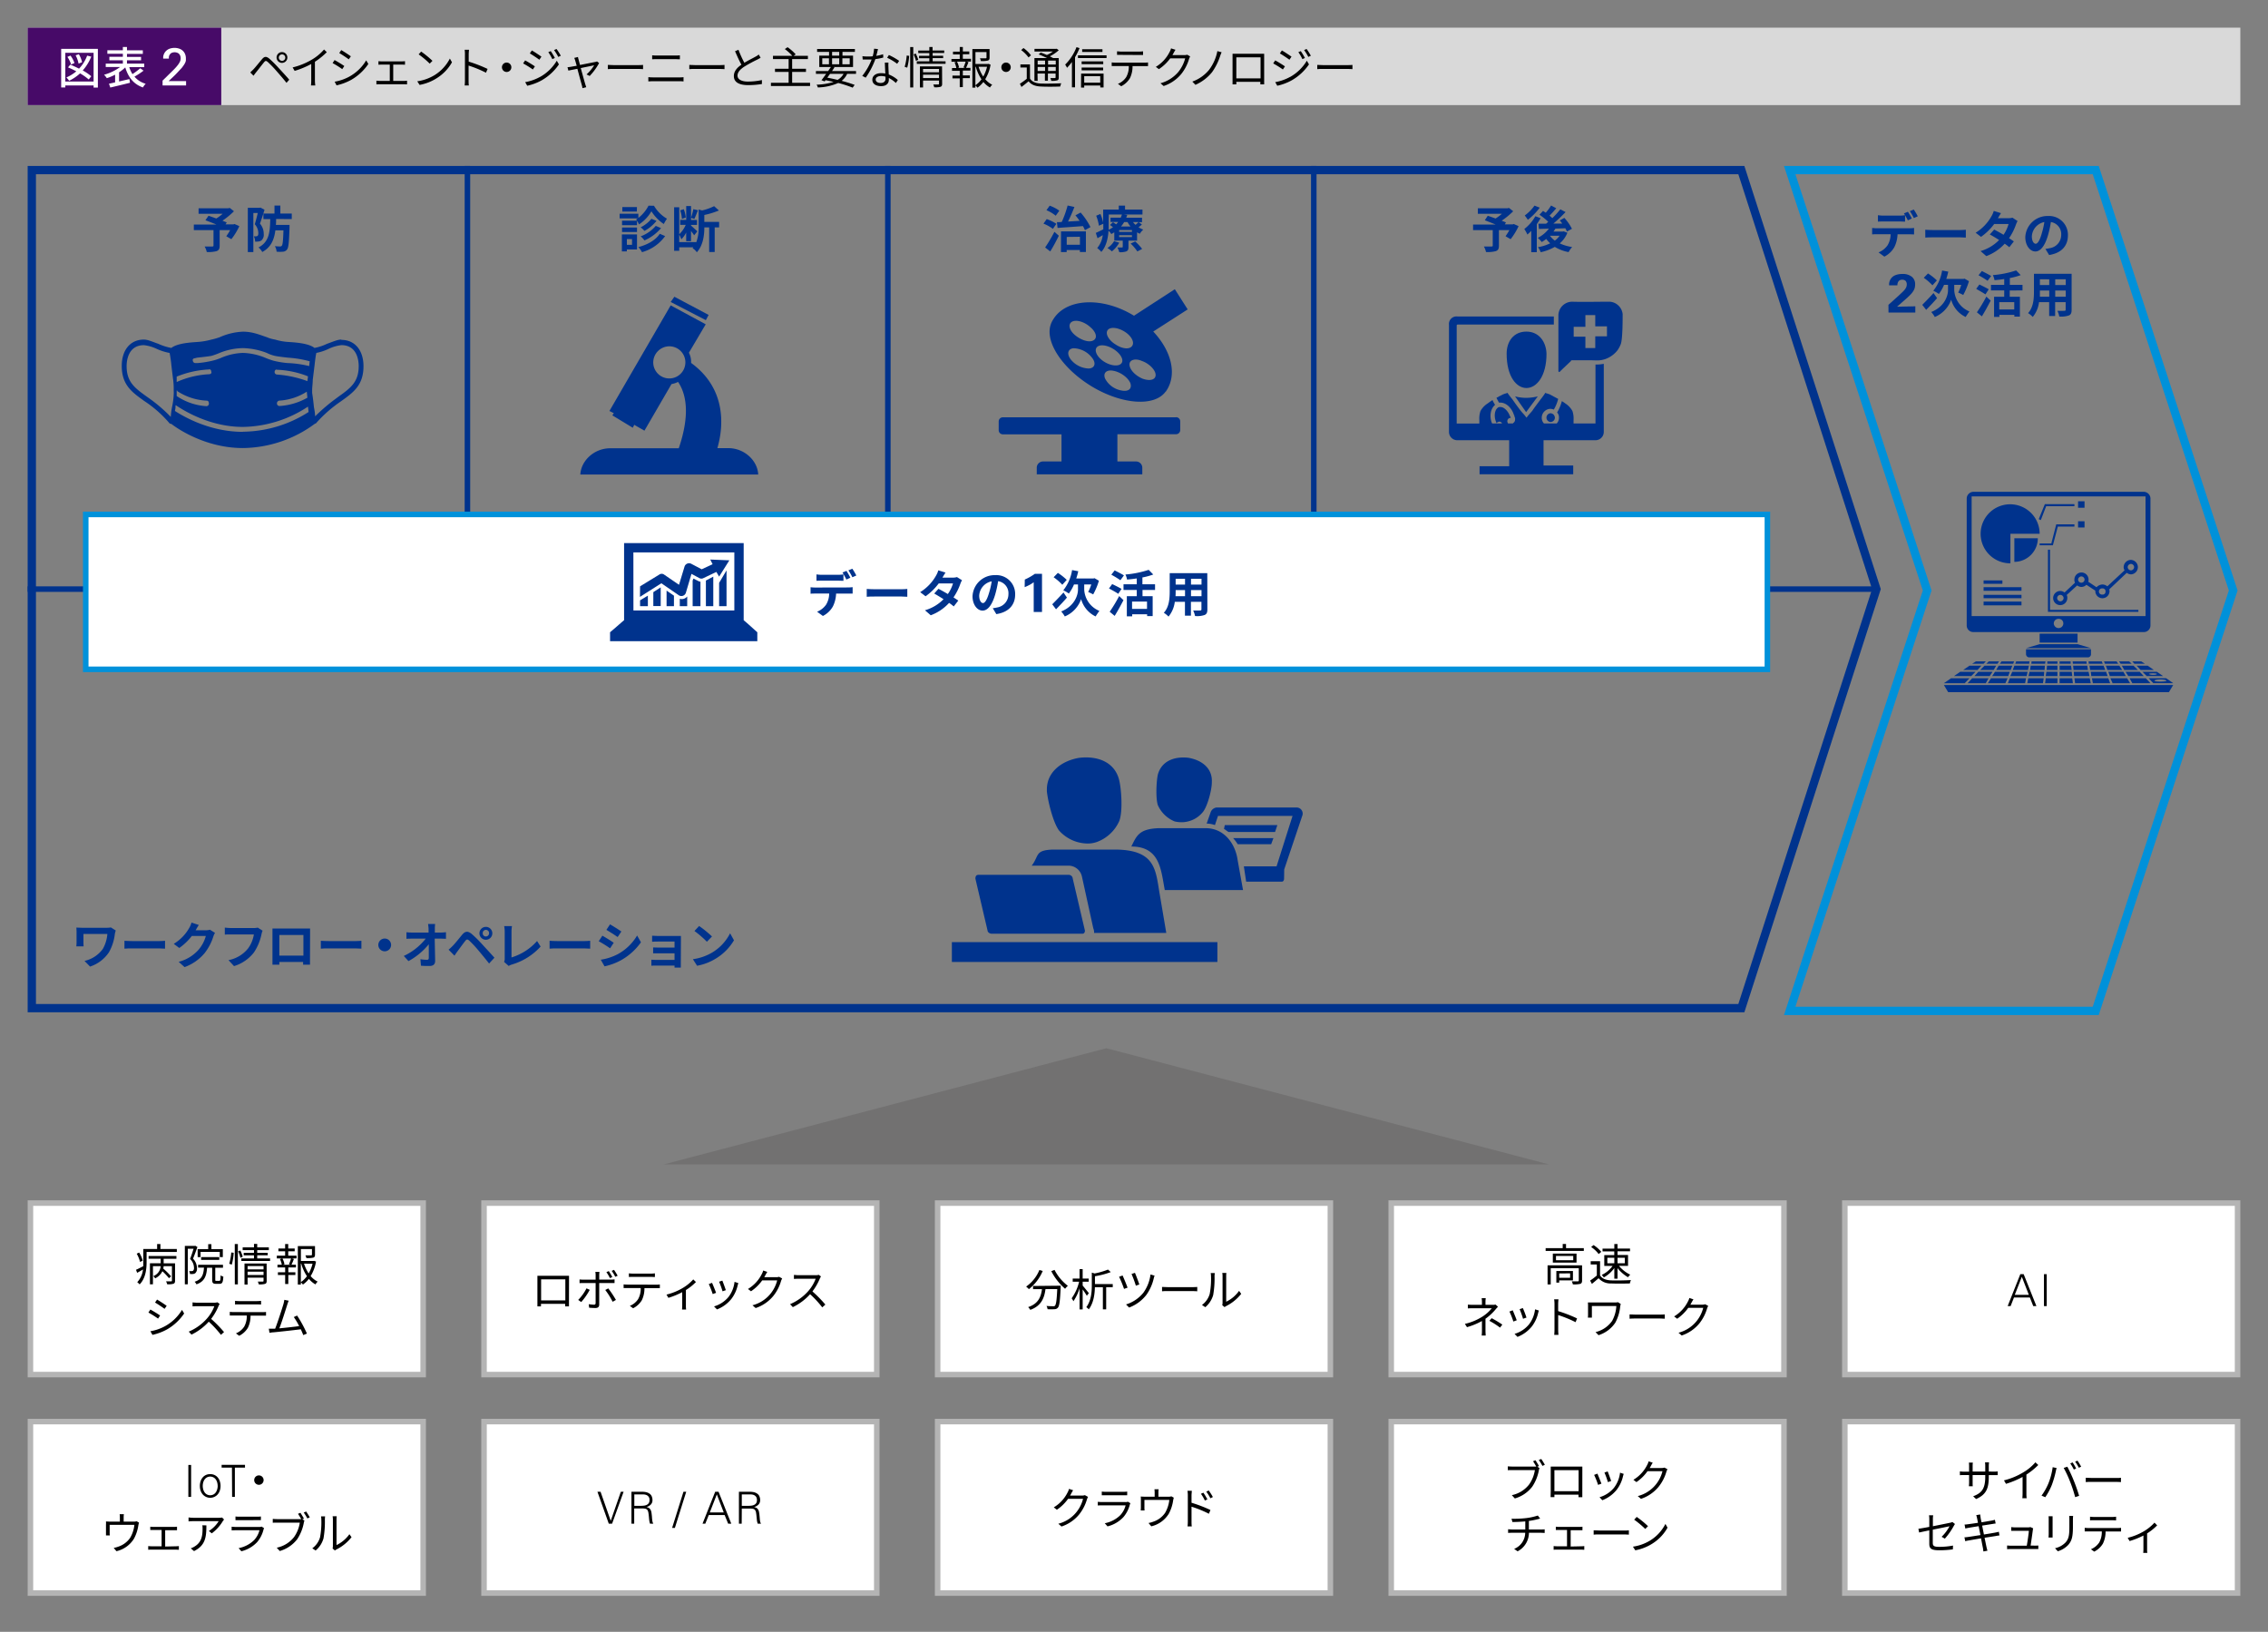 <svg xmlns="http://www.w3.org/2000/svg" xmlns:xlink="http://www.w3.org/1999/xlink" viewBox="0 0 820 590"><rect x="0" y="0" width="820" height="590" fill="#808080" stroke="none"/><defs><style>.cls-1,.cls-6{fill:none;}.cls-2{fill:#d9d9d9;}.cls-3{fill:#470a68;}.cls-4{fill:#fff;}.cls-10,.cls-5{fill:#00338d;}.cls-6{stroke:#00338d;stroke-miterlimit:8;stroke-width:2px;}.cls-7{fill:#0091da;}.cls-8{fill:#727171;}.cls-9{fill:#b4b4b4;}.cls-10{fill-rule:evenodd;}.cls-11{clip-path:url(#clip-path);}</style><clipPath id="clip-path"><rect class="cls-1" x="523.71" y="109.17" width="63.06" height="62.34"/></clipPath></defs><g id="レイヤー_2" data-name="レイヤー 2"><g id="レイヤー_1-2" data-name="レイヤー 1"><rect class="cls-2" x="10" y="10" width="800" height="28"/><rect class="cls-3" x="10" y="10" width="70" height="28"/><path d="M91.57,25.13c.77-.78,2.16-2.56,3.17-3.74.85-1,1.5-1.12,2.66-.16a43,43,0,0,1,3.31,3.31c1.07,1.15,2.7,2.9,3.87,4.28l-1,1.13c-1.12-1.44-2.58-3.09-3.6-4.26a40.87,40.87,0,0,0-3.12-3.24c-.67-.57-.9-.55-1.44.12-.77.93-2.11,2.69-2.83,3.57-.34.42-.69.91-.93,1.24l-1.17-1.19C90.85,25.84,91.15,25.55,91.57,25.13ZM102,18.84a1.95,1.95,0,1,1-2,2A1.94,1.94,0,0,1,102,18.84ZM102,22a1.17,1.17,0,1,0-1.19-1.16A1.17,1.17,0,0,0,102,22Z"/><path d="M118.15,18.86a25.27,25.27,0,0,1-4.29,3.47v6.85A13,13,0,0,0,114,30.9h-1.57a14.46,14.46,0,0,0,.1-1.72V23.13a31.24,31.24,0,0,1-6,2.5l-.73-1.25a25.26,25.26,0,0,0,7.15-2.94,17.75,17.75,0,0,0,4.21-3.54Z"/><path d="M124.48,23.87,123.74,25a32,32,0,0,0-3.49-2.19l.71-1.09C121.92,22.22,123.78,23.36,124.48,23.87Zm1.86,3.81a16.28,16.28,0,0,0,6.06-5.86l.77,1.31A18.77,18.77,0,0,1,127,28.86a20.16,20.16,0,0,1-5.32,2L121,29.54A17.1,17.1,0,0,0,126.34,27.68Zm.51-7.32-.75,1.09c-.77-.57-2.5-1.73-3.44-2.27l.72-1.07C124.32,18.64,126.16,19.85,126.85,20.36Z"/><path d="M146.1,29.25a7.06,7.06,0,0,0,1.07-.08v1.34c-.32,0-.82-.05-1.07-.05h-8.86c-.35,0-.76,0-1.15.05V29.17a9.14,9.14,0,0,0,1.15.08h3.69V23.36h-3a11,11,0,0,0-1.1.05V22.12a8.9,8.9,0,0,0,1.1.07h7.36a10,10,0,0,0,1.14-.07v1.29a10.63,10.63,0,0,0-1.14-.05h-3.12v5.89Z"/><path d="M157.3,27.05a15.16,15.16,0,0,0,5.35-5.88l.76,1.36A16,16,0,0,1,158,28.21a17.31,17.31,0,0,1-6.29,2.49l-.85-1.31A16.33,16.33,0,0,0,157.3,27.05ZM156.36,22l-1,1a33,33,0,0,0-4-3.35l.91-1A34.53,34.53,0,0,1,156.36,22Z"/><path d="M175.71,26.29a41.46,41.46,0,0,0-6.29-2.58V29c0,.51,0,1.36.1,1.89H168a16.11,16.11,0,0,0,.1-1.89V19.68A9.77,9.77,0,0,0,168,18h1.57c-.05.5-.11,1.19-.11,1.67v2.61a51.47,51.47,0,0,1,6.83,2.64Z"/><path d="M183.18,22.62a1.7,1.7,0,1,1-1.7,1.7A1.69,1.69,0,0,1,183.18,22.62Z"/><path d="M193.39,24l-.74,1.12a36.9,36.9,0,0,0-3.51-2.19l.72-1.09C190.81,22.33,192.68,23.49,193.39,24Zm1.85,3.83a16.36,16.36,0,0,0,6.07-5.88l.77,1.33A18.93,18.93,0,0,1,195.92,29a19.2,19.2,0,0,1-5.3,2l-.74-1.3A17.25,17.25,0,0,0,195.24,27.81Zm.51-7.33-.75,1.1c-.77-.59-2.51-1.74-3.44-2.29l.72-1.07C193.23,18.75,195.07,20,195.75,20.48Zm4.85.46-.91.42a16.72,16.72,0,0,0-1.45-2.52l.88-.38A22.89,22.89,0,0,1,200.6,20.94Zm2.15-.8-.91.42a19.52,19.52,0,0,0-1.52-2.48l.89-.39A21.53,21.53,0,0,1,202.75,20.14Z"/><path d="M216.61,22.8a21.94,21.94,0,0,1-3.41,4.67l-1.14-.56a15.13,15.13,0,0,0,2.76-3.3l-4.85,1c.64,2.31,1.42,5.14,1.63,5.83.1.3.26.8.35,1.09l-1.36.35a8.75,8.75,0,0,0-.24-1.15c-.21-.72-1-3.57-1.6-5.86-1.5.3-2.82.56-3.25.66l-.32-1.22a13.19,13.19,0,0,0,1.33-.18l2-.35c-.24-.85-.43-1.53-.53-1.84a5.3,5.3,0,0,0-.36-1l1.36-.34c0,.28.12.63.22,1l.51,1.89c2.28-.44,5-1,5.54-1.09a3.63,3.63,0,0,0,.61-.19Z"/><path d="M219.77,23.47c.48,0,1.33.08,2.23.08h8.77c.8,0,1.38-.05,1.73-.08V25c-.32,0-1-.08-1.71-.08H222c-.88,0-1.73,0-2.23.08Z"/><path d="M234.41,27.9c.54.05,1.1.08,1.68.08h9.59a9.91,9.91,0,0,0,1.45-.08v1.54c-.47-.05-1-.08-1.45-.08h-9.59c-.58,0-1.14.05-1.68.08ZM235.79,20c.51.05,1.05.08,1.57.08h6.86a14.92,14.92,0,0,0,1.59-.08v1.44c-.45,0-1.06-.05-1.59-.05h-6.85c-.56,0-1.09,0-1.58.05Z"/><path d="M249.22,23.47c.48,0,1.33.08,2.23.08h8.77c.8,0,1.37-.05,1.73-.08V25c-.32,0-1-.08-1.72-.08h-8.78c-.88,0-1.73,0-2.23.08Z"/><path d="M275,20.88c-.35.22-.75.43-1.21.67A50.31,50.31,0,0,0,269,24.16c-1.47,1-2.35,2-2.35,3.2s1.24,2.13,3.74,2.13a23.43,23.43,0,0,0,5.08-.55v1.44a30.94,30.94,0,0,1-5,.39c-3,0-5.14-.9-5.14-3.27,0-1.63,1-2.93,2.73-4.11-.73-1.3-1.56-3.15-2.3-4.88L267,18a36.79,36.79,0,0,0,2.13,4.69c1.49-.9,3.2-1.73,4.07-2.23a6.33,6.33,0,0,0,1.13-.75Z"/><path d="M292.88,29.94V31.1H278.73V29.94h6.4V26H280.2V24.86h4.93v-3.5h-5.66V20.19h7a17.37,17.37,0,0,0-2.72-2.45l1-.67a17.74,17.74,0,0,1,2.93,2.57l-.75.55h5.17v1.17H286.4v3.5h5V26h-5v3.93Z"/><path d="M306.29,26.69a6.56,6.56,0,0,1-2,2.54A48.17,48.17,0,0,1,309,30.69l-.72,1A42.85,42.85,0,0,0,303.07,30a19.43,19.43,0,0,1-7.38,1.62,3.52,3.52,0,0,0-.46-1,22.42,22.42,0,0,0,6.14-1c-.93-.23-1.9-.43-2.88-.63l-.34.44L297,29c.5-.62,1.09-1.45,1.7-2.3H295v-1h4.42c.33-.51.67-1,1-1.47h-4.21V20.11h3.54V18.76h-4.32V17.71h13.66v1.05h-4.49v1.35h3.82v4.11h-7.14l.44.11c-.28.44-.58.9-.9,1.36h8.68v1Zm-9-3.44h2.42V21.08h-2.42Zm2.82,3.44-1,1.39c1.26.24,2.52.51,3.72.8A5.66,5.66,0,0,0,305,26.69Zm.73-6.58h2.58V18.76h-2.58Zm2.58,3.14V21.08h-2.58v2.17Zm1.14-2.17v2.17h2.65V21.08Z"/><path d="M319.36,20.8a18,18,0,0,1-2.87.57A28.46,28.46,0,0,1,313,28.08l-1.25-.64a22.83,22.83,0,0,0,3.39-5.92c-.46,0-.93,0-1.39,0s-1.25,0-1.84,0l-.1-1.2a15,15,0,0,0,1.95.11c.57,0,1.16,0,1.77-.08a12.85,12.85,0,0,0,.49-2.74l1.43.13c-.16.58-.37,1.54-.63,2.45a16.11,16.11,0,0,0,2.47-.58Zm1.86,1.84a14.07,14.07,0,0,0,0,1.71c0,.58.08,1.62.11,2.58a10.58,10.58,0,0,1,3.28,2L323.91,30a11.4,11.4,0,0,0-2.55-1.81c0,.24,0,.47,0,.64,0,1.27-.84,2.31-2.79,2.31-1.74,0-3.17-.72-3.17-2.29s1.38-2.4,3.17-2.4a8.07,8.07,0,0,1,1.51.14c-.05-1.3-.13-2.85-.16-3.95Zm-1.08,5.07a5.89,5.89,0,0,0-1.6-.22c-1.17,0-1.93.53-1.93,1.25S317.2,30,318.43,30s1.73-.72,1.73-1.51C320.16,28.26,320.16,28,320.14,27.71Zm4.23-4.64a19,19,0,0,0-3.62-2.18l.63-1A24.27,24.27,0,0,1,325.09,22Z"/><path d="M327.08,24.16a20,20,0,0,0,.74-4.08l.88.11a20.35,20.35,0,0,1-.69,4.27Zm2-7.14h1.11v14.6h-1.11Zm2,2.34A13.55,13.55,0,0,1,332,21.6l-.83.41a13.76,13.76,0,0,0-.84-2.35Zm10.79,2.81v.91H331.47v-.91H336V21.05h-3.71v-.86H336v-1H332v-.91H336V17h1.17v1.25h4.21v.91H337.2v1H341v.86H337.2v1.12Zm-1.24,8.12c0,.61-.12.91-.57,1.09a7,7,0,0,1-2.29.17,5.31,5.31,0,0,0-.34-1c.8,0,1.57,0,1.76,0s.31-.06.31-.27V29.12h-5.77v2.5H332.6V24h8Zm-6.9-5.36v1.2h5.77v-1.2Zm5.77,3.31V27h-5.77v1.22Z"/><path d="M348.11,21.26h2.94v1h-1.66l.77.2c-.29.74-.61,1.51-.88,2.07h1.58v1h-2.75v1.73h2.54v1h-2.54v3.24H347V28.34h-2.63v-1H347V25.6H344.2v-1h1.57a9.2,9.2,0,0,0-.67-2.07l.78-.2H344v-1h3V19.68h-2.44v-1H347V17h1.12v1.61h2.33v1h-2.33Zm.24,3.12a18,18,0,0,0,.78-2.09H346a7.75,7.75,0,0,1,.74,2.11l-.56.16H349Zm9.79-1a14.55,14.55,0,0,1-1.93,5.26,7.91,7.91,0,0,0,2.53,2,4.78,4.78,0,0,0-.82,1,8.76,8.76,0,0,1-2.37-2,9.54,9.54,0,0,1-2.14,2.07,4.29,4.29,0,0,0-.76-.79v.77h-1.08V17.74h6.21v3.07c0,.59-.12.91-.63,1.09a9.42,9.42,0,0,1-2.5.18,3.39,3.39,0,0,0-.36-1c1,0,1.82,0,2.06,0s.32-.06.32-.25v-2h-4v4.3h4.55l.21-.05Zm-5.49,7.44a8.8,8.8,0,0,0,2.21-2.14,16.15,16.15,0,0,1-2.06-4.53h-.15Zm1.16-6.67a13.83,13.83,0,0,0,1.68,3.53,12.94,12.94,0,0,0,1.37-3.53Z"/><path d="M363.74,22.62a1.7,1.7,0,1,1-1.7,1.7A1.69,1.69,0,0,1,363.74,22.62Z"/><path d="M372.4,28.42c.76,1.2,2.14,1.72,4,1.79s5.4,0,7.3-.1a6.18,6.18,0,0,0-.37,1.17c-1.77.08-5.17.11-6.93,0-2.09-.08-3.53-.64-4.51-1.9-.82.7-1.67,1.39-2.58,2.06l-.57-1.15a27.17,27.17,0,0,0,2.49-1.81V24.4h-2.3V23.28h3.46Zm-.53-7.66a12.34,12.34,0,0,0-2.66-2.65l.83-.74A11.83,11.83,0,0,1,372.75,20Zm3.3,8.47H374V21h4.57c-.95-.46-2.08-1-3.05-1.32l.76-.68c.68.24,1.47.56,2.22.88a12,12,0,0,0,2.19-1.26h-6.67v-.95h7.81l.23-.06.73.56a14.19,14.19,0,0,1-3.23,2.19l1.23.64h2v7.05c0,.57-.13.86-.55,1a7.08,7.08,0,0,1-2.16.17,4,4,0,0,0-.33-1c.75,0,1.44,0,1.63,0s.27-.06.27-.27V26.58h-2.78v2.59h-1.08V26.58h-2.68Zm0-7.31v1.41h2.68V21.92Zm2.68,3.74V24.21h-2.68v1.45Zm3.86-3.74h-2.78v1.41h2.78Zm0,3.74V24.21h-2.78v1.45Z"/><path d="M390.31,17.39a21.88,21.88,0,0,1-1.63,3.29V31.57h-1.12V22.4a16.6,16.6,0,0,1-1.78,2.11,6.47,6.47,0,0,0-.67-1.15,17.83,17.83,0,0,0,4.1-6.31ZM400.08,20v1H389.74V20Zm-9.2,6.62H399v5h-1.19v-.71H392v.76h-1.15Zm8-3.43h-7.81v-1h7.81Zm-7.81,1.23h7.78v1h-7.78Zm7.52-5.63h-7.33v-1h7.33ZM392,27.54v2.35h5.79V27.54Z"/><path d="M413.82,22.65a7.78,7.78,0,0,0,1.25-.08V23.9l-1.25,0h-4.35a9.73,9.73,0,0,1-.94,4.37,7.74,7.74,0,0,1-3.16,2.91l-1.18-.86a6.56,6.56,0,0,0,3-2.45,7.72,7.72,0,0,0,.93-4h-4.79c-.49,0-1,0-1.39,0V22.57a12.11,12.11,0,0,0,1.39.08Zm-8.5-2.81c-.52,0-1.05,0-1.45,0V18.56c.45,0,.93.09,1.44.09h6.48a12.67,12.67,0,0,0,1.49-.09v1.32c-.47,0-1,0-1.49,0Z"/><path d="M430.31,20.4a6.64,6.64,0,0,0-.39.85,15.62,15.62,0,0,1-2.83,5.5,14,14,0,0,1-6.37,4.35l-1.15-1a12.9,12.9,0,0,0,6.38-4,12.93,12.93,0,0,0,2.55-5h-5.41A15.89,15.89,0,0,1,419,25l-1.11-.83a13.12,13.12,0,0,0,5-5.41,4.81,4.81,0,0,0,.5-1.27L425,18a14.42,14.42,0,0,0-.73,1.25,7.58,7.58,0,0,1-.38.67h4.35a3.18,3.18,0,0,0,1-.14Z"/><path d="M441.14,20.28a21.56,21.56,0,0,1-2.93,5.83,16,16,0,0,1-6,4.56l-1.12-1.17a13.92,13.92,0,0,0,6.05-4.24,16.4,16.4,0,0,0,3-6.78l1.54.41A13.34,13.34,0,0,0,441.14,20.28Z"/><path d="M457.06,28.58c0,.51,0,1.74,0,1.92h-1.38c0-.12,0-.48,0-.92H447c0,.42,0,.8,0,.92h-1.37c0-.2,0-1.38,0-1.94V20.68c0-.36,0-.86,0-1.24l1.43,0h8.59c.35,0,.93,0,1.41,0,0,.4,0,.84,0,1.24ZM447,20.73v7.61h8.76V20.73Z"/><path d="M464.57,24l-.74,1.12a38,38,0,0,0-3.5-2.19l.72-1.09C462,22.33,463.87,23.49,464.57,24Zm1.86,3.83a16.33,16.33,0,0,0,6.06-5.88l.77,1.33A18.83,18.83,0,0,1,467.1,29a19.09,19.09,0,0,1-5.3,2l-.74-1.3A17.39,17.39,0,0,0,466.43,27.81Zm.51-7.33-.75,1.1c-.77-.59-2.52-1.74-3.45-2.29l.72-1.07C464.41,18.75,466.25,20,466.94,20.48Zm4.85.46-.91.42a16,16,0,0,0-1.46-2.52l.88-.38A24.63,24.63,0,0,1,471.79,20.94Zm2.14-.8-.91.42a18.43,18.43,0,0,0-1.52-2.48l.9-.39A23,23,0,0,1,473.93,20.14Z"/><path d="M476.26,23.47c.48,0,1.33.08,2.22.08h8.77c.81,0,1.38-.05,1.73-.08V25c-.32,0-1-.08-1.71-.08h-8.79c-.88,0-1.73,0-2.22.08Z"/><path class="cls-4" d="M35.39,17.67v14H33.84V30.9H23.61v.72H22.12V17.67Zm-1.55,11.8V19.1H23.61V29.47Zm-.85-9a16.86,16.86,0,0,1-3.07,5A19.89,19.89,0,0,1,33,27.57l-.92,1.17a19.57,19.57,0,0,0-3.13-2.21A16.21,16.21,0,0,1,25,29.2,8.07,8.07,0,0,0,24,28a14.38,14.38,0,0,0,3.59-2.21,30.62,30.62,0,0,0-3-1.42l.82-1c1,.4,2.11.91,3.17,1.45a13.8,13.8,0,0,0,2.93-4.7Zm-7.26,2.86a12.08,12.08,0,0,0-1.35-2.77l1.11-.46a10.3,10.3,0,0,1,1.44,2.69ZM28.41,23A10.31,10.31,0,0,0,27.34,20l1.17-.4a10.14,10.14,0,0,1,1.17,2.89Z"/><path class="cls-4" d="M51.9,25.55a25.84,25.84,0,0,1-3.29,2.16,8.32,8.32,0,0,0,4.07,2.58,5.5,5.5,0,0,0-1,1.33c-3.36-1.17-5.3-3.65-6.39-7.24a14.4,14.4,0,0,1-2.24,1.76v3.32l3.73-.87L47,29.92c-2.5.64-5.2,1.28-7.12,1.73l-.48-1.38,2.22-.48V27a17.37,17.37,0,0,1-3,1.26,8,8,0,0,0-1-1.23,17.79,17.79,0,0,0,5.81-2.8H38.23V23h6.19v-1.2H39.54V20.54h4.88V19.45h-5.6V18.17h5.6V17h1.49v1.2h5.73v1.28H45.91v1.09H51v1.22H45.91V23h6.24v1.28H46.73a11.1,11.1,0,0,0,1.16,2.51,23.64,23.64,0,0,0,2.81-2.11Z"/><path class="cls-4" d="M58.78,29.15l3.47-3.41c.38-.36.74-.73,1.09-1.11a13.5,13.5,0,0,0,1-1.18,6.66,6.66,0,0,0,.78-1.3,3,3,0,0,0,.2-1.06,3.16,3.16,0,0,0-.07-.62,1.94,1.94,0,0,0-.29-.71,1.84,1.84,0,0,0-.64-.59,2.7,2.7,0,0,0-2.37,0,2,2,0,0,0-.64.68,1.79,1.79,0,0,0-.25.77,5.07,5.07,0,0,0,0,.57H59c0-.16,0-.36,0-.59a3.6,3.6,0,0,1,.15-.74,4.37,4.37,0,0,1,.37-.8,3.46,3.46,0,0,1,.68-.79,3.58,3.58,0,0,1,1.48-.77,5.78,5.78,0,0,1,1.41-.19,5.16,5.16,0,0,1,1.51.22,3.75,3.75,0,0,1,1.32.67,3.42,3.42,0,0,1,.93,1.2,4.05,4.05,0,0,1,.36,1.79q0,.33,0,.63a2.68,2.68,0,0,1-.17.66,6,6,0,0,1-.45.85c-.21.33-.49.72-.85,1.18-.1.12-.27.3-.51.55l-.74.79-.73.78-.48.5-2.32,2.2h6.32V30.9H58.78Z"/><path class="cls-5" d="M628.5,63l48.35,150L628.5,363H13V63H628.5m2.18-3H10V366H630.68L680,213,630.68,60Z"/><line class="cls-6" x1="321" y1="60" x2="321" y2="196"/><line class="cls-6" x1="475" y1="60" x2="475" y2="196"/><path class="cls-7" d="M756.63,63l49.21,150.5L756.63,364H649.14l48.91-149.57.3-.93-.3-.93L649.14,63H756.63m2.17-3H645l50.2,153.5L645,367H758.8L809,213.5,758.8,60Z"/><polygon class="cls-8" points="240 421 400 379 560 421 240 421"/><rect class="cls-4" x="11" y="435" width="142" height="62"/><path class="cls-9" d="M152,436v60H12V436H152m2-2H10v64H154V434Z"/><rect class="cls-4" x="175" y="435" width="142" height="62"/><path class="cls-9" d="M316,436v60H176V436H316m2-2H174v64H318V434Z"/><rect class="cls-4" x="339" y="435" width="142" height="62"/><path class="cls-9" d="M480,436v60H340V436H480m2-2H338v64H482V434Z"/><rect class="cls-4" x="503" y="435" width="142" height="62"/><path class="cls-9" d="M644,436v60H504V436H644m2-2H502v64H646V434Z"/><rect class="cls-4" x="667" y="435" width="142" height="62"/><path class="cls-9" d="M808,436v60H668V436H808m2-2H666v64H810V434Z"/><rect class="cls-4" x="11" y="514" width="142" height="62"/><path class="cls-9" d="M152,515v60H12V515H152m2-2H10v64H154V513Z"/><rect class="cls-4" x="175" y="514" width="142" height="62"/><path class="cls-9" d="M316,515v60H176V515H316m2-2H174v64H318V513Z"/><rect class="cls-4" x="339" y="514" width="142" height="62"/><path class="cls-9" d="M480,515v60H340V515H480m2-2H338v64H482V513Z"/><rect class="cls-4" x="503" y="514" width="142" height="62"/><path class="cls-9" d="M644,515v60H504V515H644m2-2H502v64H646V513Z"/><rect class="cls-4" x="667" y="514" width="142" height="62"/><path class="cls-9" d="M808,515v60H668V515H808m2-2H666v64H810V513Z"/><line class="cls-6" x1="679" y1="213" x2="10" y2="213"/><polygon class="cls-10" points="256.2 113.86 243.82 107.29 242.49 109.18 255.2 115.76 256.2 113.86"/><path class="cls-10" d="M236.18,131h0a5.81,5.81,0,1,0,5.81-5.79,5.86,5.86,0,0,0-5.81,5.79m38,40.56H209.82c.26-5,5-9.48,10.81-9.48h24.78c4.22-12.38,2.64-19.75-.26-24a8.16,8.16,0,0,1-2.37.79L233,155.71l-3.69-2.11-.53,1.06-7.38-4.48.53-.79-1.59-.79,22.15-38.19,12.66,6.85-6.07,10.27a7.22,7.22,0,0,1,.79,3.42v.27c12.66,9.21,11.87,22.65,9.5,30.81h3.95c5.81,0,10.55,4.48,10.81,9.48"/><path class="cls-10" d="M425.23,150.88H362.57a1.5,1.5,0,0,0-1.49,1.5v3.16a1.5,1.5,0,0,0,1.49,1.5h21.22v9.81h-6.63a2.27,2.27,0,0,0-2.32,2.33v2.33H413v-2.33a2.27,2.27,0,0,0-2.32-2.33H404V157h21.22a1.5,1.5,0,0,0,1.49-1.5v-3.16a1.5,1.5,0,0,0-1.49-1.5"/><path class="cls-10" d="M388.1,125.92a8.69,8.69,0,0,1,6.64,3.32c1.65,2,1.16,3.81-1,4a8.69,8.69,0,0,1-6.64-3.32c-1.49-2-1-3.81,1-4m-.5-9.61c1.5-.83,4.48,0,6.64,2,2.15,1.82,2.65,4,1,4.8-1.49.83-4.48-.16-6.63-2s-2.49-4-1-4.8m8.79,9.45c.83-1.33,3.49-1.17,6,.33s4,3.81,3.15,5.14-3.65,1.16-6.14-.33-3.81-3.82-3-5.14m4-6.3c.83-1.33,3.48-1.16,6,.33s3.81,3.81,3,5.14c-.82,1.49-3.48,1.32-6-.34-2.49-1.49-3.81-3.81-3-5.13m12.6,11.1c2.66,1,4.81,3.32,4.81,5,0,1.82-2.15,2.32-4.81,1.32-2.65-1.16-4.64-3.31-4.64-5.13,0-1.66,2.15-2.33,4.64-1.17m-7.46,10.62a8.26,8.26,0,0,1-6-4.32c-.83-2,.49-3.31,3-2.82,2.66.5,5.31,2.49,6.14,4.48.66,2-.66,3.15-3.15,2.66m-11.12-1.66c11.12,6.79,23.06,7.62,27.05,2a.16.16,0,0,0,.16-.17.16.16,0,0,1,.17-.16.61.61,0,0,1,.16-.34c3.65-6,1.33-14.26-5-21l12.45-8-4.65-7.3L410,114.15c-11.45-7-24.56-6.3-29.2,1.33a8.1,8.1,0,0,0-1.33,4.47c0,6,5.81,13.93,14.93,19.57"/><g class="cls-11"><path class="cls-10" d="M561.12,149.54a1,1,0,0,0-.53-.13,1.59,1.59,0,0,0,0,3.17,1.6,1.6,0,0,0,1.59-1.58,1.84,1.84,0,0,0-.26-.79,1.33,1.33,0,0,0-.8-.67"/><path class="cls-10" d="M547.77,143.32l4,5.69,4.22-5.69a19,19,0,0,1-4.22.53,16.59,16.59,0,0,1-4-.53"/><path class="cls-10" d="M551.87,119.89c-4.63,0-7.14,3.57-7.14,8,0,16.67,14.41,16.4,14.41,0-.13-4.38-2.77-8-7.27-8"/><path class="cls-10" d="M581,121.61h-4.23v4.23h-3.57v-4.1h-4.23v-3.57h4.23v-4.24h3.57V118H581Zm5.69-7.82a5,5,0,0,0-2-3.7,4.75,4.75,0,0,0-3-1c-4.89,0-8.46.13-13.35,0a5,5,0,0,0-4.9,4.89v20.12c0,.39.41.54.54.26.92-.92,2.9-2.77,4-3.83v-.13a.76.76,0,0,1,.53-.14h6.48c2.11,0,3.18.27,5.29-.39a9.77,9.77,0,0,0,4.5-3.18A9.65,9.65,0,0,0,586,124.4c.67-1.73.67-8.75.67-10.61"/><path class="cls-10" d="M576.85,131.8v21.31h-7.93v-1.18a8.66,8.66,0,0,0-.4-3.31,7.66,7.66,0,0,0-2.64-2.79,9.81,9.81,0,0,0-1.19-.79,15.46,15.46,0,0,1-1.72,4.1,2.5,2.5,0,0,1,.67,1.86,3,3,0,0,1-.8,2.11h-4.62a3,3,0,0,1-.8-2.11,3.22,3.22,0,0,1,3.17-3.18,4,4,0,0,1,1.2.26,14.53,14.53,0,0,0,1.57-3.84c-.39-.26-.79-.39-1.18-.65l-.54-.27c-.39-.27-.78-.4-1.18-.67-.66-.26-1.19-.39-1.59-.52l-.13-.13a25.6,25.6,0,0,1-1.71,2.37c-1.07,1.46-2.12,2.79-3,4.12l-.79.92a13,13,0,0,0-1.19,1.45l-.13.14-.13-.14a14.3,14.3,0,0,0-1.33-1.58l-.66-.79c-.93-1.2-2-2.66-3-4.12A27.77,27.77,0,0,1,545,142l-.13.13a11.17,11.17,0,0,0-1.59.52,11.49,11.49,0,0,1-1.32.67l-.39.27c-.14,0-.27.13-.53.26.26.52.65,1.19.92,1.72h.53c2,0,4.1,1.85,4.89,4.5.13,0,.13.14.13.27s.14.52.27.79v.52a1.48,1.48,0,0,1-.53,1.2c-.14,0-.14.13-.27.26h-1.72c-.13-.13-.13-.26-.26-.53a1.26,1.26,0,0,1,.8-1.45h.39v-.27l-.12-.13c0-.13,0-.13-.14-.26-.67-1.85-2.12-3.31-3.44-3.31H542c-1.45.52-2,2.91-1.19,5.16l.14.26a.49.49,0,0,0,.13.4c.13-.13.39-.4.65-.4,0-.13.14-.13.27-.13a1.05,1.05,0,0,1,1.06.66h-3.57V153a.13.13,0,0,1-.13-.13c-.93-2.51-.4-5.17,1.19-6.49a10.36,10.36,0,0,1-.93-1.72c-.66.4-1.19.8-1.72,1.19a7.57,7.57,0,0,0-2.64,2.79,8.66,8.66,0,0,0-.4,3.31v1.18h-8.19V118c0-.67,0-.67,1-.67h34.12v-2.91H526.88a2.73,2.73,0,0,0-3,3.05v38.65a3,3,0,0,0,3,3.05h18.77v9.39H534.94v2.91H568.8v-3.17H558.07v-9.13h18.78a3,3,0,0,0,3-3.05V131.54a13.2,13.2,0,0,1-3,.26"/></g><path class="cls-10" d="M122.14,143.61a67.05,67.05,0,0,0-8.2,6.91,19.84,19.84,0,0,0-.43-3.24c-.22-2.16-.43-3.89-.65-5.18V141c0-1.08.22-2.38.22-3.68.21-1.72.43-3.45.64-5.18.22-1.95.44-3.68.65-4.54a18.28,18.28,0,0,0,4.53-1.51,14.67,14.67,0,0,1,4.53-1.3c5.83,0,6.26,5.84,6.26,7.57,0,5.83-3,8-7.55,11.23m-10.36-11.23a37.41,37.41,0,0,0-7.76-1.09,31.74,31.74,0,0,1-5.18-.86,26.23,26.23,0,0,1-3-1.08,22.75,22.75,0,0,0-8-1.73,21.52,21.52,0,0,0-7.77,1.73,19.45,19.45,0,0,1-3.23,1.08,34.94,34.94,0,0,1-5.4.86h-.86a.92.92,0,0,1-.86-.86c-.22-.43.21-.86.64-.86l.87-.22c1.94-.22,3.88-.43,5.18-.65a27.64,27.64,0,0,0,3-1.08,23.25,23.25,0,0,1,8.41-1.73,25.62,25.62,0,0,1,8.63,1.73,12.81,12.81,0,0,0,3,1.08c1.08.22,2.81.43,4.75.65a39,39,0,0,1,7.77,1.3Zm-.64,11.44a23.25,23.25,0,0,1-10.14,3,.93.93,0,0,1-.87-.86,1,1,0,0,1,.87-1.09,20.64,20.64,0,0,0,9.92-3.24Zm0-6a40.26,40.26,0,0,0-11-2.38.92.92,0,0,1-.86-.86c0-.65.43-1.09.86-.87a33.78,33.78,0,0,1,11.22,2.38ZM87.83,156.14c-11.65,0-20.93-5.19-24.6-7.56a5.91,5.91,0,0,0,.22-2h.21c2.59,1.73,12.09,7.78,24.17,7.78a43.7,43.7,0,0,0,23.52-7.34l.22,1.94a44.61,44.61,0,0,1-23.74,7.13m-25-14a28.11,28.11,0,0,1-.65,5.18,25.86,25.86,0,0,0-.43,3.46,56.57,56.57,0,0,0-8.41-7.13c-4.53-3.24-7.56-5.4-7.56-11.23,0-1.73.44-7.57,6.26-7.57a14.64,14.64,0,0,1,4.54,1.3,19.75,19.75,0,0,0,4.74,1.51,44,44,0,0,1,.65,4.54c.21,1.73.43,3.67.64,5.18A26.11,26.11,0,0,1,62.8,141ZM75.53,146a.92.92,0,0,1-.86.86,21.55,21.55,0,0,1-10.79-3.67v-2c.21,0,.21,0,.21.22a21.14,21.14,0,0,0,10.58,3.45c.65,0,.86.44.86,1.09m-11.65-7.78v-2a35.35,35.35,0,0,1,11.65-2.59c.43-.22.87.22.87.87.21.43-.22.86-.87.86a32.87,32.87,0,0,0-11.65,2.81m59.55-15.34c-1.51,0-3.23.86-5.17,1.51a18.35,18.35,0,0,1-4.54,1.51c-1.94-1.51-5.82-1.94-9.49-2.16a20.75,20.75,0,0,1-4.75-.86,12.7,12.7,0,0,1-3-.86c-2.59-.87-5.18-2-8.63-2a22.84,22.84,0,0,0-8.41,2,23.12,23.12,0,0,1-3,.86,25.88,25.88,0,0,1-5,.86c-3.67.22-7.55.65-9.49,2.16a19.82,19.82,0,0,1-4.75-1.51c-1.94-.65-3.67-1.51-5.18-1.51-5,0-8,3.89-8,9.51,0,6.91,3.67,9.5,8.2,12.74a42.44,42.44,0,0,1,9.06,8,.79.79,0,0,0,.65.22C63.66,154.63,74,162,87.83,162a44.49,44.49,0,0,0,26.11-8.86h.22a47.86,47.86,0,0,1,9.06-8c4.53-3.24,8.2-5.83,8.2-12.74,0-5.62-3-9.51-8-9.51"/><path class="cls-10" d="M344.15,340.63h96v7.19h-96Zm9.62-24.32h32.72a1.48,1.48,0,0,1,1.37,1.39l4.4,18.79c0,.55-.28,1.1-.83,1.1h-33c-.55,0-1.37-.55-1.37-1.1l-4.4-18.79c0-.83.27-1.39,1.1-1.39m41.79,21h26.12l-2.48-14.65c-1.37-8.29-1.65-15.2-15.39-15.48H380.44c-6.33.28-4.68,2.21-7.42,5.81h13.47a5,5,0,0,1,4.67,3.87l4.12,18.79a3.45,3.45,0,0,1,.28,1.66m-17.05-51.41c-.27-6.63,5.23-10.77,11.55-11.88,6.6-.83,12.92,1.38,14.57,8,.83,3.32,1.38,11.61,0,14.93a14.23,14.23,0,0,1-8,7.46,10,10,0,0,1-4.12.55,14,14,0,0,1-9.63-4.7c-2.2-3-4.12-11-4.4-14.37m64.34,12.44-.28,1.38c.55.28,1.1.83,1.65,1.11H461l.83-2.49Zm21.44,19.35c0,.55-.27,1.1-.82,1.1H450.55l-.83-5.53h11.82L467.32,295H440.37l-1.1,3.32a9.68,9.68,0,0,0-3-.55l1.37-3.87a2.62,2.62,0,0,1,2.2-1.94h28.87a2.2,2.2,0,0,1,2.2,2.77l-6.6,19.62Zm-18.42-14.65a15.11,15.11,0,0,1,1.65,2.21h12.1l.82-2.21Zm3.58,18.79H421.13c-1.38-7.18-1.65-15.75-12.1-15.75,1.92-3.87,2.75-6.36,9.9-6.63h17c6.6,0,10.73,5.52,11.55,11.6Zm-11.28-39c.28-5-3.57-8-8.52-8.84-4.95-.55-9.62,1.11-11,6.08-.55,2.49-.82,8.57,0,11.05A11.38,11.38,0,0,0,424.7,297a11.12,11.12,0,0,0,3,.28,10,10,0,0,0,7.14-3.6c1.66-1.93,3.3-8,3.3-10.78"/><path class="cls-10" d="M746,225.42a1.63,1.63,0,0,0-1.66-1.67,1.67,1.67,0,0,0-1.79,1.67,1.74,1.74,0,0,0,1.79,1.67,1.7,1.7,0,0,0,1.66-1.67m29.72-45.93H712.85v43.26h62.88Zm1.78.77V226.2a2.38,2.38,0,0,1-2.45,2.33H713.52a2.37,2.37,0,0,1-2.45-2.33V180.26a2.46,2.46,0,0,1,2.45-2.44h61.54a2.47,2.47,0,0,1,2.45,2.44"/><path class="cls-10" d="M756,234.77v1.79a1.12,1.12,0,0,1-1.12,1.12H733.63a1.2,1.2,0,0,1-1.12-1.12v-1.79Z"/><polygon class="cls-10" points="756.02 234.35 748.47 234.35 740.11 234.35 732.51 234.35 737.44 232.9 744.34 232.9 751.14 232.9 756.02 234.35"/><rect class="cls-5" x="737.44" y="229.1" width="13.7" height="3.24"/><polygon class="cls-10" points="785.72 247.68 784.17 250.26 704.36 250.26 702.82 247.68 785.72 247.68"/><path class="cls-10" d="M785.72,247h-7.21l-1.66-1.78h6.32Zm-4.66-.56c1.22,0,2.22-.11,2.22-.33s-1-.45-2.22-.45-2.1.22-2.1.45.88.33,2.1.33"/><polygon class="cls-10" points="778.73 242.23 773.94 242.23 772.49 240.68 776.48 240.68 778.73 242.23"/><polygon class="cls-10" points="775.82 245.24 777.51 247.02 770.94 247.02 769.96 245.24 775.82 245.24"/><path class="cls-10" d="M779.83,243.66c0-.11-.67-.22-1.44-.22s-1.45.11-1.45.22.66.34,1.45.34,1.44-.11,1.44-.34m0-.77,2.23,1.55h-5.9l-1.56-1.55Z"/><polygon class="cls-10" points="775.49 239.98 771.69 239.98 770.94 239.14 774.18 239.14 775.49 239.98"/><polygon class="cls-10" points="773.61 242.89 775.07 244.44 769.49 244.44 768.5 242.89 773.61 242.89"/><polygon class="cls-10" points="773.14 220.51 773.14 221.22 740.44 221.22 740.44 198.74 741.19 198.74 741.19 220.51 773.14 220.51"/><polygon class="cls-10" points="771.36 240.69 772.96 242.23 768.03 242.23 767.14 240.69 771.36 240.69"/><path class="cls-10" d="M746.1,216.2a1.21,1.21,0,0,0-1.22-1.11,1.19,1.19,0,0,0-1.11,1.11,1.21,1.21,0,0,0,1.11,1.22,1.22,1.22,0,0,0,1.22-1.22m7.58-6.68a1.2,1.2,0,0,0-1.12-1.11,1.22,1.22,0,0,0-1.22,1.11,1.17,1.17,0,1,0,2.34,0m7.57,4.34a1,1,0,0,0-1.11-1.11,1.12,1.12,0,1,0,0,2.22,1,1,0,0,0,1.11-1.11M771.6,205a1.19,1.19,0,0,0-1.11-1.11,1.21,1.21,0,0,0-1.22,1.11,1.22,1.22,0,0,0,1.22,1.22A1.21,1.21,0,0,0,771.6,205m-1.11-2.56a2.62,2.62,0,0,1,0,5.23,2.63,2.63,0,0,1-1.56-.56l-6.35,6a1.79,1.79,0,0,1,.12.78,2.57,2.57,0,0,1-5.13,0v-.33l-3.23-2.12a2.59,2.59,0,0,1-1.78.78,2.71,2.71,0,0,1-1.56-.55l-3.78,3.45a2,2,0,0,1,.22,1.11,2.56,2.56,0,1,1-5.12,0,2.58,2.58,0,0,1,2.56-2.56,2.63,2.63,0,0,1,1.56.56l3.79-3.56a1.8,1.8,0,0,1-.23-1.12,2.56,2.56,0,0,1,5.12,0,1.67,1.67,0,0,1-.11.78l3,2a3,3,0,0,1,2.12-1,2.78,2.78,0,0,1,1.78.67l6.23-5.79a2.23,2.23,0,0,1-.33-1.22,2.68,2.68,0,0,1,2.67-2.56"/><polygon class="cls-10" points="769.81 239.14 770.7 239.98 766.72 239.98 766.15 239.14 769.81 239.14"/><polygon class="cls-10" points="769.06 245.24 770.14 247.02 763.81 247.02 763.01 245.24 769.06 245.24"/><polygon class="cls-10" points="767.7 242.89 768.59 244.44 762.82 244.44 762.26 242.89 767.7 242.89"/><polygon class="cls-10" points="766.25 240.69 767.28 242.23 761.93 242.23 761.37 240.69 766.25 240.69"/><polygon class="cls-10" points="765.26 239.14 765.83 239.98 761.04 239.98 760.71 239.14 765.26 239.14"/><polygon class="cls-10" points="762.26 245.24 762.92 247.02 756.67 247.02 756.35 245.24 762.26 245.24"/><polygon class="cls-10" points="761.46 242.89 762.02 244.44 756.11 244.44 755.92 242.89 761.46 242.89"/><polygon class="cls-10" points="760.57 240.69 761.13 242.23 755.69 242.23 755.46 240.69 760.57 240.69"/><polygon class="cls-10" points="759.91 239.14 760.24 239.98 755.22 239.98 755.13 239.14 759.91 239.14"/><polygon class="cls-10" points="755.55 245.24 755.92 247.02 750.25 247.02 750.01 245.24 755.55 245.24"/><polygon class="cls-10" points="755.13 242.89 755.46 244.44 749.88 244.44 749.78 242.89 755.13 242.89"/><polygon class="cls-10" points="754.66 240.69 754.89 242.23 749.69 242.23 749.54 240.69 754.66 240.69"/><polygon class="cls-10" points="754.33 239.14 754.47 239.98 749.45 239.98 749.36 239.14 754.33 239.14"/><rect class="cls-5" x="751.33" y="188.47" width="2.34" height="2.25"/><rect class="cls-5" x="751.33" y="181.24" width="2.34" height="2.34"/><polygon class="cls-10" points="750.01 189.59 750.01 190.39 744.01 190.39 742.23 197.15 737.44 197.15 737.44 196.49 741.66 196.49 743.44 189.59 750.01 189.59"/><polygon class="cls-10" points="750.01 182.27 750.01 183.03 739.79 183.03 737.86 188.04 737.11 187.72 739.32 182.27 750.01 182.27"/><polygon class="cls-10" points="749.22 245.24 749.45 247.02 748.47 247.02 744.66 247.02 744.66 245.24 749.22 245.24"/><polygon class="cls-10" points="749.03 242.89 749.22 244.44 744.67 244.44 744.67 242.89 749.03 242.89"/><polygon class="cls-10" points="748.79 240.69 749.03 242.23 744.67 242.23 744.67 240.69 748.79 240.69"/><rect class="cls-5" x="744.66" y="239.14" width="3.99" height="0.84"/><polygon class="cls-10" points="743.87 245.24 743.87 247.02 740.11 247.02 739.41 247.02 739.64 245.24 743.87 245.24"/><polygon class="cls-10" points="743.87 242.89 743.87 244.44 739.64 244.44 739.88 242.89 743.87 242.89"/><polygon class="cls-10" points="743.87 240.69 743.87 242.23 739.97 242.23 740.11 240.69 743.87 240.69"/><rect class="cls-5" x="740.21" y="239.14" width="3.66" height="0.84"/><polygon class="cls-10" points="739.55 239.14 739.41 239.98 734.44 239.98 734.53 239.14 739.55 239.14"/><polygon class="cls-10" points="739.32 240.69 739.22 242.23 733.97 242.23 734.2 240.69 739.32 240.69"/><polygon class="cls-10" points="739.08 242.89 738.99 244.44 733.4 244.44 733.78 242.89 739.08 242.89"/><polygon class="cls-10" points="738.89 245.24 738.66 247.02 732.98 247.02 733.31 245.24 738.89 245.24"/><path class="cls-10" d="M737.44,193H726.87v10.67A10.67,10.67,0,1,1,737.44,193"/><path class="cls-10" d="M728.29,194.61h8.49a8.55,8.55,0,0,1-8.49,8.54Z"/><polygon class="cls-10" points="733.78 239.14 733.64 239.98 728.62 239.98 728.95 239.14 733.78 239.14"/><polygon class="cls-10" points="733.55 240.69 733.22 242.23 727.73 242.23 728.29 240.69 733.55 240.69"/><polygon class="cls-10" points="733.08 242.89 732.75 244.44 726.84 244.44 727.54 242.89 733.08 242.89"/><polygon class="cls-10" points="732.51 245.24 732.19 247.02 725.95 247.02 726.65 245.24 732.51 245.24"/><rect class="cls-5" x="717.17" y="217.51" width="13.7" height="1.36"/><rect class="cls-5" x="717.17" y="215.07" width="13.7" height="1.22"/><rect class="cls-5" x="717.17" y="212.3" width="13.7" height="1.31"/><polygon class="cls-10" points="728.2 239.14 727.87 239.98 723.08 239.98 723.65 239.14 728.2 239.14"/><polygon class="cls-10" points="727.54 240.69 726.98 242.23 721.72 242.23 722.62 240.69 727.54 240.69"/><polygon class="cls-10" points="726.65 242.89 726.09 244.44 720.27 244.44 721.3 242.89 726.65 242.89"/><polygon class="cls-10" points="725.85 245.24 725.05 247.02 718.72 247.02 719.85 245.24 725.85 245.24"/><rect class="cls-5" x="717.17" y="209.86" width="6.8" height="1.22"/><polygon class="cls-10" points="722.76 239.14 722.19 239.98 718.16 239.98 719.05 239.14 722.76 239.14"/><polygon class="cls-10" points="721.72 240.69 720.83 242.23 715.95 242.23 717.5 240.69 721.72 240.69"/><polygon class="cls-10" points="720.41 242.89 719.38 244.44 713.84 244.44 715.29 242.89 720.41 242.89"/><polygon class="cls-10" points="718.96 245.24 717.97 247.02 711.4 247.02 713.04 245.24 718.96 245.24"/><polygon class="cls-10" points="717.97 239.14 717.17 239.98 713.04 239.98 714.4 239.14 717.97 239.14"/><polygon class="cls-10" points="716.37 240.69 714.97 242.23 709.81 242.23 712.06 240.69 716.37 240.69"/><polygon class="cls-10" points="714.26 242.89 712.71 244.44 706.47 244.44 708.73 242.89 714.26 242.89"/><polygon class="cls-10" points="712.06 245.24 710.37 247.02 702.82 247.02 705.39 245.24 712.06 245.24"/><path class="cls-5" d="M86.53,81.78a24.08,24.08,0,0,1-2.88,4.7l-1.84-1.07a20.8,20.8,0,0,0,1.41-2.21h-3.8v5.6c0,1.13-.25,1.67-1.12,2a11.37,11.37,0,0,1-3.54.32,7.22,7.22,0,0,0-.78-2c1.06,0,2.4,0,2.76,0s.45-.09.45-.36V83.2H70.08v-2h8.19c-1.33-.55-2.79-1.13-4-1.56L75.39,78c.81.29,1.82.63,2.82,1a17.86,17.86,0,0,0,2.29-1.7H71.8v-2H82.57l.49-.13,1.53,1.21a29.42,29.42,0,0,1-4.16,3.42c.59.24,1.13.43,1.55.63l-.44.7h2.85l.4-.14Z"/><path class="cls-5" d="M95.64,75.85c-.49,1.59-1.12,3.59-1.66,5a5.5,5.5,0,0,1,1.37,3.71,2.69,2.69,0,0,1-.83,2.36,2.25,2.25,0,0,1-1.06.39,7.59,7.59,0,0,1-1.21.06,4.82,4.82,0,0,0-.48-1.93,3.76,3.76,0,0,0,.81,0,.88.88,0,0,0,.52-.15c.21-.16.3-.52.3-1a4.88,4.88,0,0,0-1.29-3.21c.38-1.17.79-2.8,1.08-4.07H91.6V91.14h-2v-16h4.26l.31-.09Zm4.19,3.33c0,.74,0,1.46-.09,2.15h4.94s0,.61,0,.88c-.18,5.26-.34,7.33-.9,8a1.93,1.93,0,0,1-1.43.79,13,13,0,0,1-2.34,0A4.84,4.84,0,0,0,99.38,89a17.44,17.44,0,0,0,1.87.11.69.69,0,0,0,.63-.27c.33-.34.49-1.84.6-5.55H99.56c-.45,3.39-1.58,6.11-4.73,7.83a5.78,5.78,0,0,0-1.37-1.65c3.87-2,4.16-5.58,4.25-10.25H95.24v-2h4V74.32h2.12V77.2h4.13v2Z"/><path class="cls-5" d="M236.45,74.39a13,13,0,0,0,4.7,4.69A11.87,11.87,0,0,0,240,81a15.35,15.35,0,0,1-4.48-4.61,14.21,14.21,0,0,1-4.49,4.75,8.35,8.35,0,0,0-1.06-1.8,3.56,3.56,0,0,0,.58-.37h-6.52v-1.7h6.77v1.52a13.29,13.29,0,0,0,3.67-4.42Zm-6.14,15.8h-3.67v.7h-1.8V84.75h5.47Zm0-8.76h-5.41V79.8h5.41Zm-5.41.83h5.41v1.61h-5.41Zm5.35-5.76H225V74.88h5.29Zm-3.6,9.94v2.07h1.86V86.44Zm13.83-1.08a15.41,15.41,0,0,1-8.36,5.82,7.63,7.63,0,0,0-1.33-1.84c3.24-.83,6.21-2.47,7.76-4.81Zm-3.12-5.51A13.93,13.93,0,0,1,233,83.49a8.12,8.12,0,0,0-1.37-1.3,11.69,11.69,0,0,0,3.89-3.08ZM239,82.48a16.48,16.48,0,0,1-6,4.45,7.46,7.46,0,0,0-1.36-1.48,13.13,13.13,0,0,0,5.45-3.78Z"/><path class="cls-5" d="M260,82.21H258.4v8.91h-2V82.21h-1.74c0,2.68-.4,6.48-2.72,9a5.2,5.2,0,0,0-1.53-1.46l.28-.33h-5.11v1.26h-1.85V74.93h1.85v9.76a10.18,10.18,0,0,0,2.34-3.38h-2v-1.8h2.18v-5h1.75v4.2a22.25,22.25,0,0,0,.83-3.08l1.67.39c-.45,1.09-.92,2.35-1.31,3.14l-1.19-.4v.76H252v1.8h-2.16v.25c.5.41,1.94,1.75,2.28,2.09l-1.15,1.42c-.23-.38-.68-1-1.13-1.57v3.7h-1.75V84.08a9.3,9.3,0,0,1-1.76,2.45,9.75,9.75,0,0,0-.76-1.69v2.7h6.14v.12a14.47,14.47,0,0,0,.88-5.67V75.74l1.26.35a20.41,20.41,0,0,0,4.34-1.55l1.73,1.56a28.48,28.48,0,0,1-5.27,1.63v2.5H260Zm-13.45-3.06a12.3,12.3,0,0,0-.61-3.1l1.29-.41a11.28,11.28,0,0,1,.71,3Z"/><path class="cls-5" d="M380.68,82.75a14.27,14.27,0,0,0-3.41-1.89l1.17-1.64a15,15,0,0,1,3.5,1.71Zm-2.81,6.73a54.26,54.26,0,0,0,3.36-5.67l1.59,1.42c-.92,1.88-2,3.93-3.1,5.68ZM381.7,78a13.33,13.33,0,0,0-3.35-2l1.17-1.64A14,14,0,0,1,383,76.18Zm.43,2.32c.53,0,1.12,0,1.75-.07A37.41,37.41,0,0,0,386,74.3l2.46.53c-.68,1.76-1.51,3.69-2.3,5.27l4.17-.25c-.48-.7-1-1.4-1.51-2l1.88-1a24.78,24.78,0,0,1,3.56,5.26l-2,1.11a15,15,0,0,0-.72-1.47c-3.31.25-6.74.48-9.18.66Zm1.48,3.35h9v7.44h-2.18V90.4h-4.77v.74h-2.07Zm2.07,2v2.83h4.77V85.61Z"/><path class="cls-5" d="M412.86,81.16a10.73,10.73,0,0,1-1.22,1,8.84,8.84,0,0,0,1.71.86,6.36,6.36,0,0,0-1.24,1.5,6.59,6.59,0,0,1-1-.52v3H408v2.3c0,.89-.16,1.32-.81,1.61a6.72,6.72,0,0,1-2.52.27,8.78,8.78,0,0,0-.66-1.71h1.65c.2,0,.27-.07.27-.25V87h-3.06V84c-.34.21-.7.43-1.08.63a4.89,4.89,0,0,0-1-1.19c-.18,2.63-.79,5.65-2.61,7.65a8.49,8.49,0,0,0-1.48-1.4,8.94,8.94,0,0,0,2-4.67l-1.89,1.12-.62-1.93c.71-.3,1.68-.79,2.71-1.29,0-.49,0-1,0-1.41v-.61l-1.58.72a15.71,15.71,0,0,0-1-3.62l1.53-.63a14.75,14.75,0,0,1,1,3.15V75.76h5.64V74.34h2.27v1.42h6.3v1.8h-6.77l1.26.17c-.11.32-.22.64-.36,1h5.71v1.6h-1.23Zm-8.19,6.58A10.41,10.41,0,0,1,402,90.89a10.43,10.43,0,0,0-1.6-1.23,7.29,7.29,0,0,0,2.39-2.46Zm-3.83-6.2c0,.49,0,1,0,1.55a10.35,10.35,0,0,0,1.57-.94c-.36-.28-.74-.57-1.08-.81l1.08-1c.34.22.75.5,1.13.77a9.66,9.66,0,0,0,.74-.86h-2.77V78.7h3.7a8.75,8.75,0,0,0,.42-1.14h-4.75Zm8.42,1.64h-4.63v.65h4.63Zm0,1.86h-4.63v.68h4.63Zm-2.82-4.74a11.09,11.09,0,0,1-1.14,1.6h3.44a10.69,10.69,0,0,1-1.08-1.6Zm4,7A19.18,19.18,0,0,1,412.94,90l-1.73.91a16.57,16.57,0,0,0-2.43-2.85Zm-.81-7a8.92,8.92,0,0,0,.93,1c.4-.35.81-.74,1.08-1Z"/><path class="cls-5" d="M41.85,336.43a11.92,11.92,0,0,0-.32,1.2,17.55,17.55,0,0,1-2.14,6.68,13.16,13.16,0,0,1-6.83,5.17l-2-2.05a11.16,11.16,0,0,0,6.62-4.34,13,13,0,0,0,1.64-5.4H30.17v3a12.92,12.92,0,0,0,.07,1.48H27.59a13.44,13.44,0,0,0,.09-1.48v-3.8a12.87,12.87,0,0,0-.09-1.51c.58,0,1.37.07,2.2.07H38.4a9.82,9.82,0,0,0,1.71-.12Z"/><path class="cls-5" d="M45,340.15c.64.06,2,.11,2.89.11h9.67c.83,0,1.64-.07,2.11-.11V343c-.43,0-1.35-.09-2.11-.09H47.88c-1,0-2.23,0-2.89.09Z"/><path class="cls-5" d="M77.73,337.29a6.8,6.8,0,0,0-.59,1.3,19,19,0,0,1-3.14,6,17,17,0,0,1-7.27,5.08l-2.13-1.91a14.37,14.37,0,0,0,7.26-4.45,12.71,12.71,0,0,0,2.56-4.91H69.36a20.47,20.47,0,0,1-4.54,4.35l-2-1.49a15.8,15.8,0,0,0,5.62-5.8,8.61,8.61,0,0,0,.81-1.89l2.63.87c-.43.63-.88,1.44-1.1,1.83l-.05.09h3.62a6,6,0,0,0,1.56-.21Z"/><path class="cls-5" d="M94.94,336.5a7.38,7.38,0,0,0-.39,1.26,18.72,18.72,0,0,1-2.7,6.55,14.4,14.4,0,0,1-7.24,5l-2-2.16a11.87,11.87,0,0,0,7.06-4.21,11.38,11.38,0,0,0,2.11-5.08H83.42c-.81,0-1.68,0-2.14.07v-2.54c.54.06,1.56.15,2.16.15h8.32a5.87,5.87,0,0,0,1.42-.15Z"/><path class="cls-5" d="M112.08,346.29c0,.7,0,2.43,0,2.51h-2.49l0-1H101l0,1H98.51c0-.09,0-1.66,0-2.53v-8.8c0-.5,0-1.24,0-1.75.74,0,1.43,0,1.91,0h9.9c.46,0,1.14,0,1.79,0,0,.54,0,1.21,0,1.75ZM101,338.05v7.47h8.7v-7.47Z"/><path class="cls-5" d="M116,340.15c.65.06,2,.11,2.9.11h9.67c.83,0,1.64-.07,2.1-.11V343c-.43,0-1.35-.09-2.1-.09h-9.67c-1,0-2.23,0-2.9.09Z"/><path class="cls-5" d="M139.09,339.34a2.31,2.31,0,1,1-2.31,2.31A2.32,2.32,0,0,1,139.09,339.34Z"/><path class="cls-5" d="M159.36,337.18a14.46,14.46,0,0,0,1.88-.14v2.39c-.58,0-1.26-.05-1.75-.05h-2.32c.05,2.63.12,5.63.16,8.06,0,1.16-.65,1.82-2,1.82-1.1,0-2.1,0-3.13-.1l-.2-2.35a14.63,14.63,0,0,0,2.4.22c.45,0,.63-.23.63-.76,0-1.2,0-3,0-4.86a24.64,24.64,0,0,1-7.35,6.09L146,345.63a21.78,21.78,0,0,0,7.92-6.25H149c-.64,0-1.42,0-2.05.07v-2.39a17.77,17.77,0,0,0,2,.12h6c0-.47,0-.9,0-1.29s-.09-1.19-.18-1.82h2.55a15.73,15.73,0,0,0-.1,1.82v1.29Z"/><path class="cls-5" d="M163.67,342c.83-.83,2.23-2.6,3.45-4.07,1.09-1.28,2.06-1.41,3.53-.16a45.2,45.2,0,0,1,3.68,3.65c1.2,1.32,3.13,3.37,4.43,4.86l-1.93,2.09c-1.15-1.48-2.79-3.47-3.85-4.72a39.6,39.6,0,0,0-3.32-3.56c-.63-.54-.93-.54-1.45.11-.71.9-2,2.68-2.74,3.67-.42.56-.85,1.21-1.15,1.67l-2.13-2.17C162.73,342.93,163.13,342.55,163.67,342Zm12-6.88a2.33,2.33,0,1,1,0,4.66,2.33,2.33,0,1,1,0-4.66Zm0,3.47a1.14,1.14,0,0,0,1.15-1.13,1.15,1.15,0,1,0-2.29,0A1.13,1.13,0,0,0,175.7,338.6Z"/><path class="cls-5" d="M182.24,347.77a2.32,2.32,0,0,0,.24-1.17v-9.76a10.89,10.89,0,0,0-.2-2h2.83a12.46,12.46,0,0,0-.18,2v9.34a20.34,20.34,0,0,0,9.25-5.94l1.28,2A22.72,22.72,0,0,1,185,348.76a4.92,4.92,0,0,0-1.08.49Z"/><path class="cls-5" d="M198.7,340.15c.65.06,2,.11,2.9.11h9.67c.83,0,1.64-.07,2.11-.11V343c-.43,0-1.35-.09-2.11-.09H201.6c-1,0-2.23,0-2.9.09Z"/><path class="cls-5" d="M221.89,340.87l-1.31,2a47.33,47.33,0,0,0-4.11-2.56l1.32-2C219,339,221,340.22,221.89,340.87Zm1.46,4.13a18.32,18.32,0,0,0,7-6.76l1.39,2.45a21.78,21.78,0,0,1-7.17,6.47,22,22,0,0,1-6,2.23L217.21,347A19.92,19.92,0,0,0,223.35,345Zm1.31-8.2-1.35,2c-1-.7-2.88-1.92-4.07-2.59l1.32-2C221.75,334.9,223.73,336.16,224.66,336.8Z"/><path class="cls-5" d="M246.15,348.62c0,.28,0,.9,0,1.22h-2.27c0-.16,0-.45,0-.72h-6.82c-.51,0-1.24,0-1.55.05V347c.31,0,.92.07,1.57.07h6.8v-2.39h-5.74c-.68,0-1.55,0-2,0v-2.12c.46,0,1.28.05,2,.05h5.74v-2.18H238c-.67,0-1.8,0-2.23.08v-2.18c.47.05,1.56.09,2.23.09h6.81c.43,0,1.1,0,1.38,0,0,.23,0,.83,0,1.21Z"/><path class="cls-5" d="M257.42,344.44a17.13,17.13,0,0,0,6.55-7l1.4,2.54a19.09,19.09,0,0,1-6.66,6.66,19.42,19.42,0,0,1-6.68,2.54l-1.51-2.37A18.74,18.74,0,0,0,257.42,344.44Zm0-5.84-1.84,1.9a37.16,37.16,0,0,0-4.5-3.89l1.69-1.8A37.7,37.7,0,0,1,257.42,338.6Z"/><path class="cls-5" d="M549.05,81.78a24.57,24.57,0,0,1-2.88,4.7l-1.84-1.07a22.57,22.57,0,0,0,1.4-2.21h-3.79v5.6c0,1.13-.26,1.67-1.12,2a11.48,11.48,0,0,1-3.55.32,7.5,7.5,0,0,0-.77-2c1.06,0,2.39,0,2.75,0s.45-.09.45-.36V83.2h-7.11v-2h8.19c-1.33-.55-2.79-1.13-3.94-1.56L537.9,78c.81.29,1.82.63,2.83,1a19.37,19.37,0,0,0,2.29-1.7h-8.7v-2h10.77l.48-.13,1.53,1.21a28.86,28.86,0,0,1-4.16,3.42c.6.24,1.14.43,1.55.63l-.43.7h2.84l.4-.14Z"/><path class="cls-5" d="M557,78.88c-.4.72-.87,1.46-1.37,2.18V91.18h-2V83.47a15.59,15.59,0,0,1-1.4,1.33,13.3,13.3,0,0,0-1.12-2,15.21,15.21,0,0,0,4-4.62Zm-.31-3.8a22.11,22.11,0,0,1-4.3,4.39,14.7,14.7,0,0,0-1.12-1.56,15.11,15.11,0,0,0,3.53-3.57Zm10,9.07A9.74,9.74,0,0,1,563.93,88a16.54,16.54,0,0,0,4.49,1.32,7.84,7.84,0,0,0-1.28,1.83,14.42,14.42,0,0,1-5-1.89,17.58,17.58,0,0,1-5.1,1.93,7,7,0,0,0-1-1.82,15.64,15.64,0,0,0,4.43-1.4,10.12,10.12,0,0,1-1.42-1.57,19.65,19.65,0,0,1-1.62,1.12A12,12,0,0,0,556,86a11.5,11.5,0,0,0,4-3.33l-3.6.11-.18-1.89c.81,0,1.75,0,2.77,0l.78-.68a20.26,20.26,0,0,0-3.17-2.56l1.28-1.39,1,.65a18.9,18.9,0,0,0,1.92-2.61l1.86,1c-.78.94-1.66,1.91-2.42,2.67.38.31.74.61,1,.9a31.4,31.4,0,0,0,2.9-3.19l1.89,1a56.63,56.63,0,0,1-4.41,4.17l3.22,0c-.29-.41-.59-.79-.9-1.15l1.66-.92a18.15,18.15,0,0,1,2.74,3.94l-1.81,1a10.81,10.81,0,0,0-.59-1.19c-1.19.06-2.41.09-3.58.13a12.24,12.24,0,0,1-.71,1.06H565l.35-.07Zm-6.3,1.1A8,8,0,0,0,562.15,87a8.05,8.05,0,0,0,1.73-1.77h-3.5Z"/><path class="cls-5" d="M690.4,82.53a14.1,14.1,0,0,0,1.64-.11v2.34c-.45,0-1.13-.05-1.64-.05h-4.34a11.3,11.3,0,0,1-1.15,4.63,8.6,8.6,0,0,1-3.62,3.45l-2.1-1.53a7.42,7.42,0,0,0,3.26-2.57,7.81,7.81,0,0,0,1.11-4h-4.95c-.52,0-1.22,0-1.73.07V82.42a14.1,14.1,0,0,0,1.73.11Zm-9.5-2.45c-.62,0-1.39,0-1.93.06V77.81a13.47,13.47,0,0,0,1.93.15h5.88a14.11,14.11,0,0,0,2-.15v2.33c-.61,0-1.32-.06-2-.06Zm8.89-.41a27.25,27.25,0,0,0-1.42-2.51l1.44-.59A28.39,28.39,0,0,1,691.23,79Zm2.16-.83a21.2,21.2,0,0,0-1.44-2.49l1.42-.59a22.2,22.2,0,0,1,1.44,2.45Z"/><path class="cls-5" d="M696.08,83.07c.64.05,2,.11,2.9.11h9.66c.83,0,1.64-.07,2.11-.11V85.9c-.43,0-1.35-.09-2.11-.09H699c-1,0-2.24,0-2.9.09Z"/><path class="cls-5" d="M729.46,79.92a8,8,0,0,0-.59,1.28,20.91,20.91,0,0,1-2.49,4.93c.67.42,1.28.83,1.73,1.15l-1.64,2.11c-.43-.38-1-.81-1.67-1.28a17.21,17.21,0,0,1-6.64,4.49l-2.09-1.82a15.3,15.3,0,0,0,6.71-4c-1.22-.79-2.45-1.53-3.36-2L721,83c.95.49,2.17,1.17,3.38,1.89A13.16,13.16,0,0,0,726.2,81H721a21.21,21.21,0,0,1-4.76,4.64l-1.94-1.49a16.47,16.47,0,0,0,5.74-6,7.85,7.85,0,0,0,.81-1.89l2.61.81c-.43.63-.9,1.46-1.11,1.83l0,0h3.69a6,6,0,0,0,1.57-.19Z"/><path class="cls-5" d="M739.52,90a16.31,16.31,0,0,0,1.66-.29A4.82,4.82,0,0,0,745.23,85a4.42,4.42,0,0,0-3.73-4.72,37.24,37.24,0,0,1-1.06,4.84c-1.06,3.61-2.61,5.8-4.55,5.8s-3.64-2.18-3.64-5.18a8,8,0,0,1,8.21-7.64,6.8,6.8,0,0,1,7.2,7c0,3.75-2.3,6.41-6.8,7.1Zm-1.38-5.4a28.69,28.69,0,0,0,1-4.32,5.59,5.59,0,0,0-4.52,5.16c0,1.8.72,2.69,1.39,2.69S737.42,87.05,738.14,84.64Z"/><path class="cls-5" d="M682.77,110.21l3.59-3.22c.55-.5,1-.95,1.41-1.33a9.19,9.19,0,0,0,.94-1,3.84,3.84,0,0,0,.52-.89,2.58,2.58,0,0,0,.16-.87,1.8,1.8,0,0,0-.44-1.36,1.7,1.7,0,0,0-1.21-.4,1.68,1.68,0,0,0-.89.2,1.47,1.47,0,0,0-.52.5,2.07,2.07,0,0,0-.26.66,3.23,3.23,0,0,0-.07.66h-3c0-.13,0-.3,0-.5a3.68,3.68,0,0,1,.09-.63,4,4,0,0,1,.71-1.47,3.66,3.66,0,0,1,1.64-1.13,6.73,6.73,0,0,1,2.3-.37,5.23,5.23,0,0,1,3.48,1,3.4,3.4,0,0,1,1.2,2.75,5.22,5.22,0,0,1-.17,1.36,4.4,4.4,0,0,1-.59,1.22,8.58,8.58,0,0,1-1.15,1.36c-.48.49-1.1,1.06-1.86,1.72l-2.77,2.42,6.61-.14V113h-9.7Z"/><path class="cls-5" d="M700.35,107.8c-1.26,1.46-2.72,3-3.94,4.23L695,110.22c1-1,2.59-2.63,4.07-4.27Zm-1.67-4.64a19.14,19.14,0,0,0-3.14-2.72l1.53-1.57a19.7,19.7,0,0,1,3.21,2.52Zm7.88,1.67a8.78,8.78,0,0,0,5.49,7.78c-.41.52-1,1.41-1.36,2a9.84,9.84,0,0,1-5.24-6.24,10.62,10.62,0,0,1-5.91,6.24,10.05,10.05,0,0,0-1.3-1.8c4.87-1.94,6.07-5.92,6.07-7.92V103h-1.44a15.2,15.2,0,0,1-1.87,3.29,13.68,13.68,0,0,0-2-1.17,15.57,15.57,0,0,0,3.17-7.31l2.23.41a22.09,22.09,0,0,1-.72,2.63h6.2l.41-.1,1.59.91a25.16,25.16,0,0,1-2.07,5,19.16,19.16,0,0,0-1.82-.88A17.36,17.36,0,0,0,709.1,103h-2.54Z"/><path class="cls-5" d="M717.84,106.44c-.73-.53-2.28-1.37-3.34-2l1.15-1.58c1,.48,2.59,1.26,3.38,1.74Zm-3.09,6.48a54.71,54.71,0,0,0,3.42-5.67l1.56,1.44c-1,1.89-2.08,3.94-3.18,5.69Zm3.87-11.4a35.32,35.32,0,0,0-3.28-2L716.55,98c1,.5,2.57,1.3,3.35,1.8Zm8,3.51v2.27h3.68v7.18h-2v-.65h-5.42v.74h-1.92V107.3h3.67V105h-4.79v-2h4.79v-2.11c-1.19.18-2.38.31-3.51.42a7.21,7.21,0,0,0-.6-1.84,35.66,35.66,0,0,0,8.41-1.69l1.66,1.69a22.88,22.88,0,0,1-3.93,1.06V103h4.58v2Zm1.64,4.21h-5.42v2.65h5.42Z"/><path class="cls-5" d="M749,112c0,1.16-.25,1.73-1,2.06a8.52,8.52,0,0,1-3.46.38,8,8,0,0,0-.68-2.06c1,.06,2.19,0,2.52,0s.46-.11.46-.43v-2.7h-3.8v5h-2.16v-5h-3.67a10.22,10.22,0,0,1-2.27,5.34,7.84,7.84,0,0,0-1.69-1.38c2-2.16,2.13-5.37,2.13-7.89V99H749Zm-8.09-4.73v-2.22h-3.38v.33c0,.57,0,1.22,0,1.89Zm-3.38-6.3v2.09h3.38V101Zm9.34,0h-3.8v2.09h3.8Zm0,6.3v-2.22h-3.8v2.22Z"/><path d="M63.93,451.6v1.06H53v3.68c0,2.47-.34,5.87-2.52,8.05a5.47,5.47,0,0,0-.86-.8A8,8,0,0,0,51.7,459c-.72.42-1.44.83-2.11,1.2l-.42-1.09c.72-.3,1.65-.8,2.64-1.31,0-.51,0-1,0-1.46V451.6h5v-1.81H58v1.81Zm-13.29,4.69a12.26,12.26,0,0,0-1.21-3l.88-.42a10.67,10.67,0,0,1,1.28,2.92Zm3.09-2.16H63.78v1H59.17v1.65h4.12v6.27c0,.6-.11.92-.58,1.11a6.85,6.85,0,0,1-2.27.18,4.52,4.52,0,0,0-.4-1.05c.86,0,1.62,0,1.82,0s.31-.06.31-.27v-5.22h-3a8.74,8.74,0,0,1-.14.87,27.86,27.86,0,0,1,2.83,2.81l-.77.67a22.87,22.87,0,0,0-2.38-2.52,5.48,5.48,0,0,1-2.61,2.57,3.92,3.92,0,0,0-.69-.8,4.14,4.14,0,0,0,2.69-3.6H55.3v6.55H54.21v-7.59H58.1v-1.65H53.73Z"/><path d="M71.38,450.88c-.48,1.31-1.06,2.95-1.59,4.21a5,5,0,0,1,1.43,3.43,2.18,2.18,0,0,1-.63,1.82,1.68,1.68,0,0,1-.83.29,7.43,7.43,0,0,1-1.07,0,2.34,2.34,0,0,0-.31-1.05,4.88,4.88,0,0,0,.93,0,.94.94,0,0,0,.51-.13,1.4,1.4,0,0,0,.32-1.09,4.5,4.5,0,0,0-1.42-3.16c.46-1.17.93-2.6,1.26-3.69H67.89v12.84H66.83V450.47h3.59l.19-.05Zm7.94,12.23c.33,0,.4-.26.43-2a2.49,2.49,0,0,0,1,.46c-.11,2.07-.4,2.61-1.34,2.61H78.05c-1.07,0-1.34-.35-1.34-1.52v-4.29H74.87c-.23,3-.92,5-3.85,6a3.2,3.2,0,0,0-.65-.93c2.62-.87,3.18-2.48,3.38-5.11H71.62V457.3h9v1.07H77.83v4.29c0,.39,0,.45.4.45Zm-6.81-8.58H71.46v-2.9h3.82v-1.8h1.15v1.8h4.13v2.89h-1.1v-1.88H72.51Zm.21,1v-1h6.56v1Z"/><path d="M82.88,456.93a19.71,19.71,0,0,0,.73-4.08l.88.11a20.54,20.54,0,0,1-.68,4.28Zm2-7.14H86v14.6h-1.1Zm2,2.34a12,12,0,0,1,.88,2.24l-.83.42a14,14,0,0,0-.83-2.36ZM97.65,455v.91H87.26V455h4.57v-1.12H88.11V453h3.72v-1H87.74V451h4.09v-1.25H93V451H97.2V452H93v1H96.8v.87H93V455Zm-1.23,8.11c0,.61-.13.92-.58,1.09a6.89,6.89,0,0,1-2.29.18,5.57,5.57,0,0,0-.33-1c.8,0,1.57,0,1.76,0s.3-.07.3-.27v-1.16H89.52v2.5H88.4v-7.62h8Zm-6.9-5.36v1.2h5.76v-1.2ZM95.28,461V459.8H89.52V461Z"/><path d="M104.22,454h3v1H105.5l.77.21c-.29.73-.61,1.5-.88,2.06H107v1h-2.76v1.73h2.55v1h-2.55v3.25H103.1v-3.25h-2.62v-1h2.62v-1.73h-2.78v-1h1.57a8.85,8.85,0,0,0-.68-2.06l.79-.21h-1.91v-1h3v-1.59h-2.43v-1h2.43v-1.62h1.12v1.62h2.34v1h-2.34Zm.24,3.12a18.88,18.88,0,0,0,.79-2.1h-3.12a7.81,7.81,0,0,1,.73,2.11l-.56.16h2.77Zm9.8-1a14.87,14.87,0,0,1-1.94,5.27,8.1,8.1,0,0,0,2.53,2,5.41,5.41,0,0,0-.81,1,8.72,8.72,0,0,1-2.37-2,9.34,9.34,0,0,1-2.15,2.06,4.2,4.2,0,0,0-.75-.78v.77h-1.09v-13.9h6.21v3.08c0,.59-.11.91-.62,1.09a9.54,9.54,0,0,1-2.5.17,3.82,3.82,0,0,0-.37-1c1,0,1.83,0,2.07,0s.32-.07.32-.26v-2h-4v4.31h4.54l.21-.05Zm-5.49,7.45a9,9,0,0,0,2.21-2.15,15.77,15.77,0,0,1-2.07-4.53h-.14Zm1.15-6.68a14.41,14.41,0,0,0,1.68,3.54A13.16,13.16,0,0,0,113,456.9Z"/><path d="M57.89,475.64l-.74,1.12a36.53,36.53,0,0,0-3.49-2.19l.71-1.09C55.33,474,57.18,475.13,57.89,475.64Zm1.86,3.81a16.34,16.34,0,0,0,6.06-5.85l.77,1.31a18.81,18.81,0,0,1-6.15,5.73,19.59,19.59,0,0,1-5.31,2l-.74-1.31A16.91,16.91,0,0,0,59.75,479.45Zm.51-7.31-.76,1.09c-.76-.58-2.49-1.73-3.44-2.28l.72-1.07C57.73,470.41,59.57,471.63,60.26,472.14Z"/><path d="M79.43,471.47a3.71,3.71,0,0,0-.4.7,20.26,20.26,0,0,1-2.69,4.69A45.65,45.65,0,0,1,81,481.63l-1.12,1a37.11,37.11,0,0,0-4.4-4.76,20.39,20.39,0,0,1-6.24,4.68l-1-1.08a18.21,18.21,0,0,0,6.6-4.75,14.24,14.24,0,0,0,2.66-4.45H71.23c-.56,0-1.44.06-1.61.08v-1.46a14.48,14.48,0,0,0,1.61.12h6.18a4.18,4.18,0,0,0,1.2-.15Z"/><path d="M94.94,474.43a9.09,9.09,0,0,0,1.24-.08v1.33c-.35,0-.86,0-1.24,0H90.58a9.7,9.7,0,0,1-.94,4.37,7.63,7.63,0,0,1-3.16,2.92l-1.18-.87a6.64,6.64,0,0,0,3-2.45,7.7,7.7,0,0,0,.92-4H84.47c-.5,0-1,0-1.39,0v-1.33a12,12,0,0,0,1.39.08Zm-8.5-2.82c-.53,0-1.06,0-1.46.05v-1.33a12.85,12.85,0,0,0,1.44.1H92.9a12.57,12.57,0,0,0,1.49-.1v1.33c-.46,0-1-.05-1.49-.05Z"/><path d="M109.64,482.72c-.21-.58-.53-1.31-.88-2.1-2.48.32-7.83.91-10,1.11-.4,0-.87.11-1.33.17l-.24-1.49c.48,0,1,0,1.49,0l.8,0c.89-2.21,2.53-7.33,3-8.9a15.34,15.34,0,0,0,.32-1.54l1.58.32a15.16,15.16,0,0,0-.54,1.49c-.48,1.51-2,6.42-2.85,8.5,2.35-.22,5.42-.57,7.17-.8a23.31,23.31,0,0,0-1.94-3.28l1.2-.54a43,43,0,0,1,3.54,6.51Z"/><path d="M68.1,541.23V529.68h1v11.55Z"/><path d="M76,533a3.39,3.39,0,0,1,2.83,1.33,4.11,4.11,0,0,1,.69,1.37,5.48,5.48,0,0,1,.22,1.55,5.4,5.4,0,0,1-.22,1.56,4.06,4.06,0,0,1-.69,1.36,3.6,3.6,0,0,1-5.66,0,4.06,4.06,0,0,1-.69-1.36,5.4,5.4,0,0,1-.22-1.56,5.48,5.48,0,0,1,.22-1.55,4.11,4.11,0,0,1,.69-1.37A3.39,3.39,0,0,1,76,533Zm2.7,4.25a4.8,4.8,0,0,0-.15-1.16,3.67,3.67,0,0,0-.47-1.09,2.58,2.58,0,0,0-.84-.8,2.56,2.56,0,0,0-2.48,0,2.58,2.58,0,0,0-.84.8,3.67,3.67,0,0,0-.47,1.09,4.8,4.8,0,0,0-.15,1.16,4.74,4.74,0,0,0,.15,1.16,3.56,3.56,0,0,0,.47,1.09,2.51,2.51,0,0,0,.84.81,2.56,2.56,0,0,0,2.48,0,2.51,2.51,0,0,0,.84-.81,3.56,3.56,0,0,0,.47-1.09A4.74,4.74,0,0,0,78.71,537.21Z"/><path d="M83.86,530.64H80.13v-1h8.45v1H84.92l0,10.59h-1Z"/><path d="M93.61,533.45a1.7,1.7,0,1,1-1.7,1.7A1.69,1.69,0,0,1,93.61,533.45Z"/><path d="M50.26,550.51a9.6,9.6,0,0,0-.24,1,14.67,14.67,0,0,1-1.57,4.8,10.11,10.11,0,0,1-6.34,4.55l-1-1.2a8.77,8.77,0,0,0,1.67-.45A8.35,8.35,0,0,0,47.07,556a11.6,11.6,0,0,0,1.52-4.67H39.65v2.87a5.64,5.64,0,0,0,.06.94H38.32c0-.27,0-.7,0-1v-2.82a10.29,10.29,0,0,0,0-1.23,13.55,13.55,0,0,0,1.49.07h3.53v-1.49a8,8,0,0,0-.08-1.2H44.8a7,7,0,0,0-.09,1.2v1.49h3.58a3.08,3.08,0,0,0,1.1-.13Z"/><path d="M63.6,559.08a8.65,8.65,0,0,0,1.07-.08v1.34c-.32,0-.82-.05-1.07-.05H54.75c-.36,0-.77,0-1.16.05V559a11.5,11.5,0,0,0,1.16.08h3.68v-5.89h-3c-.25,0-.77,0-1.1,0V552a9,9,0,0,0,1.1.07h7.37A9.64,9.64,0,0,0,64,552v1.28c-.35,0-.77,0-1.13,0H59.72v5.89Z"/><path d="M81,549.41c-.11.16-.32.4-.43.57a15.3,15.3,0,0,1-4,4.42l-1.05-.85A10.87,10.87,0,0,0,79.06,550H70c-.59,0-1.19,0-1.83.09v-1.44a15.61,15.61,0,0,0,1.83.13h9.19a9.41,9.41,0,0,0,1.12-.09Zm-6.38,2.11c0,4.34-.39,7.27-4.47,9.3l-1.17-1a6.28,6.28,0,0,0,1.43-.7c2.48-1.52,2.83-3.81,2.83-6.49a9.32,9.32,0,0,0-.07-1.15Z"/><path d="M95.49,552.53a2.47,2.47,0,0,0-.2.46A11.18,11.18,0,0,1,93,557.54a11.66,11.66,0,0,1-5.73,3.34l-1-1.13a10.85,10.85,0,0,0,5.63-2.93,8.23,8.23,0,0,0,1.91-3.54h-8.5c-.39,0-1,0-1.56.05V552c.58.06,1.12.09,1.56.09H93.7a2,2,0,0,0,.88-.13ZM85.14,548.3a9.18,9.18,0,0,0,1.44.08h6.29a9.3,9.3,0,0,0,1.46-.08v1.33c-.39,0-.93,0-1.48,0H86.58c-.5,0-1,0-1.44,0Z"/><path d="M109.3,549.31l.78.5a3.46,3.46,0,0,0-.24.8,16,16,0,0,1-2.38,5.91,12.25,12.25,0,0,1-6.31,4.27l-1.09-1.2a10.63,10.63,0,0,0,6.25-3.84,12.2,12.2,0,0,0,2.09-5.22h-8.19c-.63,0-1.19,0-1.59.05v-1.41a15.39,15.39,0,0,0,1.6.09h8a4.29,4.29,0,0,0,.69,0c-.34-.61-.82-1.41-1.17-1.92l.87-.37a23.19,23.19,0,0,1,1.28,2.11Zm1.39-2.8a24,24,0,0,1,1.31,2.11l-.88.39a17.31,17.31,0,0,0-1.31-2.13Z"/><path d="M112.91,559.81a7.56,7.56,0,0,0,2.79-3.93,29,29,0,0,0,.48-6.44,6.29,6.29,0,0,0-.11-1.17h1.47a10.67,10.67,0,0,0-.08,1.15,34.46,34.46,0,0,1-.5,6.81,8.77,8.77,0,0,1-2.85,4.38Zm7.34.08a3.94,3.94,0,0,0,.11-.89v-9.59a7.21,7.21,0,0,0-.1-1.19h1.47c0,.13-.06.58-.06,1.19v9.23a12.14,12.14,0,0,0,4.66-3.93l.77,1.08a16.16,16.16,0,0,1-5.46,4.44,3.27,3.27,0,0,0-.55.37Z"/><path d="M205.71,470.41c0,.52,0,1.75,0,1.93h-1.38c0-.12,0-.49,0-.92h-8.74c0,.42,0,.8,0,.92H194.3c0-.2,0-1.38,0-1.94v-7.88c0-.36,0-.86,0-1.25.62,0,1.05,0,1.42,0h8.6c.35,0,.93,0,1.41,0,0,.4,0,.85,0,1.25Zm-10.07-7.84v7.6h8.76v-7.6Z"/><path d="M213.22,466.36a23.77,23.77,0,0,1-3.07,4.41l-1.1-.76a17,17,0,0,0,3-4.19Zm3.43-2.46v7.75c0,.85-.42,1.28-1.38,1.28-.67,0-1.63-.05-2.27-.11l-.13-1.28a12.79,12.79,0,0,0,1.86.19c.43,0,.62-.19.62-.61V463.9H210.9c-.48,0-.93,0-1.36.05V462.6a11.58,11.58,0,0,0,1.36.08h4.45V461a5.34,5.34,0,0,0-.11-1.13h1.51a7.24,7.24,0,0,0-.1,1.15v1.63h4.23a8.37,8.37,0,0,0,1.31-.08v1.33c-.43,0-.91,0-1.3,0Zm3.27,1.94a36.33,36.33,0,0,1,2.77,4.17l-1.19.66a26.19,26.19,0,0,0-2.67-4.26Zm.6-3.72a16.46,16.46,0,0,0-1.28-2.17l.87-.36a22.58,22.58,0,0,1,1.28,2.15Zm1.93-.48a16.24,16.24,0,0,0-1.3-2.14l.85-.37a24.48,24.48,0,0,1,1.31,2.13Z"/><path d="M237.32,464.49a7.78,7.78,0,0,0,1.25-.08v1.33c-.35,0-.86,0-1.25,0H233a9.73,9.73,0,0,1-.94,4.37,7.74,7.74,0,0,1-3.16,2.91l-1.18-.86a6.56,6.56,0,0,0,3-2.45,7.72,7.72,0,0,0,.93-4h-4.78c-.5,0-1,0-1.4,0v-1.33a12.29,12.29,0,0,0,1.4.08Zm-8.49-2.82c-.53,0-1.06,0-1.46.05v-1.33a12.85,12.85,0,0,0,1.44.1h6.48a10.76,10.76,0,0,0,1.49-.1v1.33c-.46,0-1-.05-1.49-.05Z"/><path d="M251.62,463.53a19.18,19.18,0,0,1-3.63,2.9v5.67a8.37,8.37,0,0,0,.08,1.37H246.6c0-.24.06-.89.06-1.37v-4.9a28.24,28.24,0,0,1-5,2.05l-.69-1.17a21.12,21.12,0,0,0,5.55-2.2,16.3,16.3,0,0,0,4.13-3.29Z"/><path d="M258.9,467.44l-1.22.45a28.33,28.33,0,0,0-1.42-3.61l1.18-.46C257.76,464.51,258.6,466.6,258.9,467.44Zm8.05-3.52c-.11.33-.17.59-.24.8a12.53,12.53,0,0,1-2.27,4.91,12.38,12.38,0,0,1-5.22,3.81l-1.06-1.09a10.67,10.67,0,0,0,5.21-3.39,10.94,10.94,0,0,0,2.2-5.48Zm-4.53,2.56-1.18.41a32.15,32.15,0,0,0-1.25-3.47l1.17-.4C261.43,463.66,262.21,465.77,262.42,466.48Z"/><path d="M282.8,462.24a7.18,7.18,0,0,0-.39.84,15.49,15.49,0,0,1-2.83,5.51,14,14,0,0,1-6.37,4.35l-1.15-1a12.38,12.38,0,0,0,8.93-9h-5.41a15.89,15.89,0,0,1-4.05,3.94l-1.1-.83a13.15,13.15,0,0,0,5-5.41,5,5,0,0,0,.5-1.27l1.49.5c-.28.41-.56.94-.73,1.25a7.58,7.58,0,0,1-.38.67h4.36a2.88,2.88,0,0,0,1-.15Z"/><path d="M296.83,461.53a3.82,3.82,0,0,0-.4.71,20.68,20.68,0,0,1-2.69,4.69,46.64,46.64,0,0,1,4.67,4.76l-1.12,1a36.42,36.42,0,0,0-4.4-4.75,20.2,20.2,0,0,1-6.24,4.67l-1-1.07a18.33,18.33,0,0,0,6.6-4.75,14.55,14.55,0,0,0,2.66-4.45h-6.25c-.56,0-1.44.06-1.61.08v-1.46c.22,0,1.13.11,1.61.11h6.18a4.3,4.3,0,0,0,1.2-.14Z"/><path d="M220.81,549.87h0l3.66-10.51h1l-4.17,11.55h-1.19L216,539.36h1.13Z"/><path d="M229.3,550.91h-1V539.36H232a8.55,8.55,0,0,1,1.4.11,3.72,3.72,0,0,1,1.32.5,2.22,2.22,0,0,1,.89,1,3.33,3.33,0,0,1,.29,1.44,2.18,2.18,0,0,1-.61,1.59,3.29,3.29,0,0,1-1.61.89v0a2.33,2.33,0,0,1,.89.32,1.7,1.7,0,0,1,.57.56,2.55,2.55,0,0,1,.32.77,6.1,6.1,0,0,1,.15.92c.06.47.1.88.12,1.24s.06.66.09.93a4.05,4.05,0,0,0,.14.71,1.6,1.6,0,0,0,.26.56h-1.2a5.21,5.21,0,0,1-.28-1.18c-.05-.41-.09-.81-.12-1.22-.06-.66-.13-1.19-.2-1.6a2.28,2.28,0,0,0-.35-.94,1.25,1.25,0,0,0-.71-.45,5.65,5.65,0,0,0-1.24-.11H229.3Zm2.22-6.46c.37,0,.74,0,1.13-.05a3.29,3.29,0,0,0,1.07-.25,1.9,1.9,0,0,0,.79-.61,1.87,1.87,0,0,0,.31-1.15,1.76,1.76,0,0,0-1.18-1.87,3,3,0,0,0-1-.19h-3.3v4.13Z"/><path d="M247.11,539.36h1L244,552.45h-1Z"/><path d="M254,550.91l4.58-11.55h1.21l4.61,11.55h-1.13L262,547.79h-5.74L255,550.91Zm7.67-4.08-2.5-6.51-2.54,6.51Z"/><path d="M268.16,550.91h-1V539.36h3.77a8.77,8.77,0,0,1,1.41.11,3.67,3.67,0,0,1,1.31.5,2.24,2.24,0,0,1,.9,1,3.33,3.33,0,0,1,.28,1.44,2.21,2.21,0,0,1-.6,1.59,3.37,3.37,0,0,1-1.62.89v0a2.45,2.45,0,0,1,.9.32,1.9,1.9,0,0,1,.57.56,2.31,2.31,0,0,1,.31.77,7.62,7.62,0,0,1,.16.92c.05.47.09.88.12,1.24s.05.66.08.93a5.25,5.25,0,0,0,.14.71,1.82,1.82,0,0,0,.27.56h-1.2a5.22,5.22,0,0,1-.29-1.18l-.12-1.22c-.06-.66-.13-1.19-.2-1.6A2,2,0,0,0,273,546a1.23,1.23,0,0,0-.7-.45,5.72,5.72,0,0,0-1.24-.11h-2.86Zm2.22-6.46c.36,0,.74,0,1.13-.05a3.23,3.23,0,0,0,1.06-.25,1.84,1.84,0,0,0,.79-.61,1.87,1.87,0,0,0,.31-1.15,2,2,0,0,0-.34-1.26,2,2,0,0,0-.83-.61,3,3,0,0,0-1-.19h-3.3v4.13Z"/><path d="M377,459.53a16.5,16.5,0,0,1-5,6.58,9.13,9.13,0,0,0-1-.93,13.4,13.4,0,0,0,4.79-6Zm6.49,5.33s0,.42,0,.58c-.22,4.91-.46,6.76-1,7.36a1.58,1.58,0,0,1-1.23.56,21.82,21.82,0,0,1-2.51,0,2.91,2.91,0,0,0-.4-1.18c1,.09,2,.11,2.4.11s.53,0,.67-.21c.42-.4.64-2,.83-6H378c-.41,3.15-1.44,6.05-5.5,7.52a5,5,0,0,0-.77-1c3.76-1.25,4.64-3.79,5-6.48H373.5v-1.16Zm-2.22-5.71a16.9,16.9,0,0,0,4.82,5.76,6.17,6.17,0,0,0-1,1.06,21.16,21.16,0,0,1-5-6.37Z"/><path d="M392.94,468.5c-.29-.53-.94-1.51-1.5-2.29v7.23h-1.12v-7.63a17.38,17.38,0,0,1-2.23,4.67,7.63,7.63,0,0,0-.62-1.07,17.26,17.26,0,0,0,2.69-6h-2.32v-1.12h2.48v-3.42h1.12v3.42h2.19v1.12h-2.19v1.41c.49.56,1.9,2.3,2.24,2.74Zm9.37-3.08h-2.37v8h-1.19v-8h-2.89c-.05,2.45-.45,5.64-2.21,8a3.63,3.63,0,0,0-.9-.79c1.79-2.37,2-5.59,2-8v-4.5l1,.31a26.78,26.78,0,0,0,4.85-1.41l1,.91a29.36,29.36,0,0,1-5.72,1.5v2.84h6.44Z"/><path d="M407.67,465.57l-1.27.45a39.17,39.17,0,0,0-1.79-4.39l1.26-.46C406.29,462.06,407.3,464.51,407.67,465.57Zm9.78-4.34a6,6,0,0,0-.29.91,16.82,16.82,0,0,1-2.66,6,14.12,14.12,0,0,1-6.27,4.62l-1.11-1.12a13,13,0,0,0,6.29-4.26,14.42,14.42,0,0,0,2.56-6.58Zm-5.53,3.19-1.25.43a40.26,40.26,0,0,0-1.56-4.23l1.23-.41C410.69,461,411.65,463.52,411.92,464.42Z"/><path d="M420.14,465.31c.48,0,1.33.08,2.23.08h8.77c.8,0,1.38-.05,1.73-.08v1.57c-.32,0-1-.08-1.71-.08h-8.79c-.88,0-1.73,0-2.23.08Z"/><path d="M434.58,471.83a7.63,7.63,0,0,0,2.78-3.94,28.33,28.33,0,0,0,.48-6.44,6.09,6.09,0,0,0-.11-1.16h1.47c0,.19-.08.67-.08,1.15a35.14,35.14,0,0,1-.49,6.8,8.91,8.91,0,0,1-2.85,4.39Zm7.33.08a4.1,4.1,0,0,0,.11-.9v-9.59a7,7,0,0,0-.1-1.18h1.48a8.75,8.75,0,0,0-.07,1.18v9.24a12.1,12.1,0,0,0,4.66-3.94l.77,1.09a16.15,16.15,0,0,1-5.46,4.43,3.15,3.15,0,0,0-.54.37Z"/><path d="M393.38,541.22a6.48,6.48,0,0,0-.38.85,15.69,15.69,0,0,1-2.84,5.51,13.93,13.93,0,0,1-6.37,4.35l-1.15-1a12.33,12.33,0,0,0,8.93-9h-5.41a15.73,15.73,0,0,1-4.05,3.94L381,545a13,13,0,0,0,5-5.41,5,5,0,0,0,.5-1.27l1.49.5c-.27.41-.56.94-.72,1.25a6.78,6.78,0,0,1-.39.67h4.36a3,3,0,0,0,1-.15Z"/><path d="M408.71,543.53a2,2,0,0,0-.21.46,11.18,11.18,0,0,1-2.34,4.55,11.66,11.66,0,0,1-5.73,3.34l-1-1.13a10.85,10.85,0,0,0,5.63-2.93,8.23,8.23,0,0,0,1.91-3.54h-8.5c-.39,0-1,0-1.56.05V543c.58.06,1.12.09,1.56.09h8.43a2,2,0,0,0,.88-.13Zm-10.36-4.23a9.18,9.18,0,0,0,1.44.08h6.29a9.3,9.3,0,0,0,1.46-.08v1.33c-.39,0-.93,0-1.48,0h-6.27c-.5,0-1,0-1.44,0Z"/><path d="M424.39,541.51c-.08.24-.17.66-.24,1a14.44,14.44,0,0,1-1.57,4.8,10.12,10.12,0,0,1-6.33,4.55l-1-1.2a8.67,8.67,0,0,0,1.66-.45,8.41,8.41,0,0,0,4.34-3.22,11.92,11.92,0,0,0,1.52-4.67h-9v2.87a7,7,0,0,0,.06.94h-1.39c0-.27.05-.7.05-1v-2.82a10.29,10.29,0,0,0-.05-1.23,13.68,13.68,0,0,0,1.49.07h3.54v-1.49a9.58,9.58,0,0,0-.08-1.2h1.53a7,7,0,0,0-.09,1.2v1.49h3.58a3.15,3.15,0,0,0,1.11-.13Z"/><path d="M430.8,543.34a51.65,51.65,0,0,1,6.84,2.62l-.56,1.36a41.41,41.41,0,0,0-6.28-2.56V550c0,.51,0,1.37.1,1.89h-1.54a16.23,16.23,0,0,0,.1-1.89v-9.32a9.58,9.58,0,0,0-.13-1.66h1.57c0,.49-.1,1.18-.1,1.66Zm4.82-.8a15.41,15.41,0,0,0-1.42-2.44l.88-.4a23.83,23.83,0,0,1,1.46,2.42Zm2-.82a16.66,16.66,0,0,0-1.49-2.4l.89-.42a22.55,22.55,0,0,1,1.5,2.37Z"/><path d="M555.83,530.31l.79.5a3,3,0,0,0-.24.8,15.82,15.82,0,0,1-2.39,5.91,12.22,12.22,0,0,1-6.3,4.27l-1.09-1.2a10.61,10.61,0,0,0,6.24-3.84,12.22,12.22,0,0,0,2.1-5.22h-8.2c-.62,0-1.18,0-1.58.05v-1.41a15.39,15.39,0,0,0,1.6.09h8a4.11,4.11,0,0,0,.68,0c-.33-.61-.81-1.41-1.16-1.92l.86-.37a23.19,23.19,0,0,1,1.28,2.11Zm1.4-2.8c.4.55,1,1.51,1.31,2.11l-.88.39a17.31,17.31,0,0,0-1.31-2.13Z"/><path d="M572.09,539.4c0,.52,0,1.75,0,1.92h-1.38c0-.11,0-.48,0-.91H562c0,.42,0,.8,0,.91h-1.38c0-.19.05-1.37.05-1.93v-7.88c0-.37,0-.86,0-1.25.62,0,1,0,1.42,0h8.6c.35,0,.93,0,1.41,0,0,.4,0,.85,0,1.25ZM562,531.56v7.6h8.75v-7.6Z"/><path d="M579,536.43l-1.21.45a28.29,28.29,0,0,0-1.43-3.61l1.19-.46C577.85,533.5,578.68,535.59,579,536.43Zm8.06-3.52c-.12.33-.18.59-.25.8a12.53,12.53,0,0,1-2.27,4.91,12.32,12.32,0,0,1-5.22,3.81l-1-1.09a10.64,10.64,0,0,0,5.2-3.39,11,11,0,0,0,2.21-5.48Zm-4.53,2.56-1.19.41a30.15,30.15,0,0,0-1.25-3.47l1.17-.4C581.51,532.65,582.3,534.76,582.51,535.47Z"/><path d="M602.88,531.22a6.48,6.48,0,0,0-.38.85,15.53,15.53,0,0,1-2.84,5.51,13.93,13.93,0,0,1-6.37,4.35l-1.15-1a12.33,12.33,0,0,0,8.93-9h-5.41a15.73,15.73,0,0,1-4,3.94l-1.1-.83a13,13,0,0,0,5-5.41,5,5,0,0,0,.5-1.27l1.49.5c-.27.41-.56.94-.72,1.25s-.24.44-.38.67h4.35a3,3,0,0,0,1-.15Z"/><path d="M557.22,553c.35,0,.93,0,1.26-.07v1.33c-.35,0-.83-.06-1.23-.06h-4.46a7.59,7.59,0,0,1-4.1,6.7l-1.25-.88a6.35,6.35,0,0,0,4-5.82h-4.75c-.51,0-1.06,0-1.43.06v-1.33c.36,0,.92.07,1.4.07h4.81v-2.92c-1.61.16-3.42.21-4.65.23l-.32-1.19a37.33,37.33,0,0,0,5.37-.24,21.5,21.5,0,0,0,4.13-.92l.85,1.1-.91.24a31.34,31.34,0,0,1-3.17.62V553Z"/><path d="M571.73,559.08a8.65,8.65,0,0,0,1.07-.08v1.34c-.32,0-.82-.05-1.07-.05h-8.85c-.36,0-.77,0-1.16.05V559a11.5,11.5,0,0,0,1.16.08h3.68v-5.89h-2.95c-.25,0-.77,0-1.1,0V552a9,9,0,0,0,1.1.07H571a9.68,9.68,0,0,0,1.14-.07v1.28c-.35,0-.77,0-1.14,0h-3.12v5.89Z"/><path d="M576.19,553.3c.48,0,1.33.08,2.23.08h8.77c.8,0,1.38,0,1.73-.08v1.57c-.32,0-1-.08-1.71-.08h-8.79c-.88,0-1.73,0-2.23.08Z"/><path d="M596.79,556.88a15.12,15.12,0,0,0,5.35-5.89l.76,1.36a16,16,0,0,1-5.37,5.69,17.31,17.31,0,0,1-6.29,2.49l-.85-1.31A16.49,16.49,0,0,0,596.79,556.88Zm-.95-5.07-1,1a33,33,0,0,0-4-3.35l.91-1A33.63,33.63,0,0,1,595.84,551.81Z"/><path d="M572.63,451.29v1h-13.8v-1H565v-1.52h1.2v1.52ZM572,463c0,.64-.15,1-.64,1.2a10,10,0,0,1-2.69.18,5,5,0,0,0-.39-1.1c1,0,1.93,0,2.21,0s.32-.08.32-.31v-4.43H560.67v5.87h-1.14V457.5H572Zm-2-9.74v3.26h-8.57v-3.26Zm-1.19.84h-6.24v1.56h6.24Zm-5.07,8.84v.8H562.7v-4.18h6v3.38Zm0-2.51V462h3.94V460.4Z"/><path d="M578.5,461.15c.75,1.17,2.15,1.71,4,1.79s5.3,0,7.17-.11a5.45,5.45,0,0,0-.39,1.22c-1.74.06-5,.09-6.78,0a5.71,5.71,0,0,1-4.53-1.89c-.77.67-1.57,1.36-2.42,2.05l-.64-1.2a24.92,24.92,0,0,0,2.43-1.83v-4h-2.22V456h3.39Zm-.5-7.73a11.06,11.06,0,0,0-2.72-2.55l.88-.7a12.22,12.22,0,0,1,2.79,2.46Zm5.66,5.06a11.59,11.59,0,0,1-3.8,3.39,4.37,4.37,0,0,0-.77-.9,10,10,0,0,0,3.94-3.25h-3v-3.93h3.61v-1.33H579.4v-1h4.26V449.8h1.16v1.63h4.52v1h-4.52v1.33h3.8v3.93h-3.27a12,12,0,0,0,4.08,3.19,4,4,0,0,0-.81.93,13.65,13.65,0,0,1-3.8-3.3v3.81h-1.16Zm-2.52-1.72h2.52v-2h-2.52Zm3.68-2v2h2.64v-2Z"/><path d="M541.59,472.48c-.29.31-.64.67-.9,1a19.55,19.55,0,0,1-3.61,3.33c0,1.31,0,3.24,0,4.31,0,.56.05,1.26.08,1.76h-1.46a13.81,13.81,0,0,0,.1-1.76c0-.93,0-2.4,0-3.49a25.16,25.16,0,0,1-5.41,2.22l-.76-1.18a20.14,20.14,0,0,0,6.48-2.72,14.06,14.06,0,0,0,3.25-2.93h-6.64c-.56,0-1.48,0-2,.06V471.7c.5.06,1.4.08,1.94.08h3.14v-1a10.16,10.16,0,0,0-.1-1.41h1.47a10.24,10.24,0,0,0-.09,1.41v1h2.64a3.88,3.88,0,0,0,1-.1Zm-2.27,4.13a40.14,40.14,0,0,1,3.85,2.32l-.83,1.09a28,28,0,0,0-3.86-2.46Z"/><path d="M548.38,477.36l-1.22.45a28.75,28.75,0,0,0-1.42-3.6l1.18-.46C547.24,474.44,548.07,476.53,548.38,477.36Zm8-3.52c-.11.34-.18.6-.24.8a12.57,12.57,0,0,1-2.27,4.92,12.44,12.44,0,0,1-5.22,3.81l-1.06-1.09a10.62,10.62,0,0,0,5.2-3.4,10.92,10.92,0,0,0,2.21-5.47Zm-4.53,2.56-1.19.42a30.07,30.07,0,0,0-1.24-3.47l1.16-.4C550.91,473.59,551.69,475.7,551.9,476.4Z"/><path d="M569.66,478.05a42.89,42.89,0,0,0-6.29-2.57v5.28a17.36,17.36,0,0,0,.1,1.89h-1.54a18.77,18.77,0,0,0,.1-1.89v-9.32a10.68,10.68,0,0,0-.13-1.66h1.57c-.05.49-.11,1.18-.11,1.66v2.61a52,52,0,0,1,6.83,2.64Z"/><path d="M586,471.49a7.44,7.44,0,0,0-.2.74,15.42,15.42,0,0,1-1.78,6,11.32,11.32,0,0,1-6.07,4.52l-1.08-1.11a10.16,10.16,0,0,0,6-4.06,12.41,12.41,0,0,0,1.52-5.37h-8.84v3.21c0,.24,0,.64,0,1h-1.45a9.85,9.85,0,0,0,.06-1V472a9.64,9.64,0,0,0-.06-1.08c.43,0,1,0,1.71,0H584a5.12,5.12,0,0,0,1-.09Z"/><path d="M589.18,475.24c.48,0,1.33.08,2.23.08h8.77c.8,0,1.38-.05,1.73-.08v1.56c-.32,0-1-.08-1.71-.08h-8.79c-.88,0-1.73,0-2.23.08Z"/><path d="M617.61,472.16a7.34,7.34,0,0,0-.39.85,15.66,15.66,0,0,1-2.83,5.51,14.06,14.06,0,0,1-6.37,4.35l-1.15-1a12.42,12.42,0,0,0,8.93-9h-5.41a16.06,16.06,0,0,1-4,3.94l-1.11-.84a13.12,13.12,0,0,0,5-5.41,4.73,4.73,0,0,0,.5-1.26l1.49.5c-.28.41-.57.94-.73,1.24a7.73,7.73,0,0,1-.38.68h4.35a2.9,2.9,0,0,0,1-.15Z"/><path d="M725.87,472.24l4.58-11.55h1.21l4.61,11.55h-1.14l-1.23-3.12h-5.74l-1.22,3.12Zm7.66-4.08L731,461.65l-2.55,6.51Z"/><path d="M739,472.24V460.69h1v11.55Z"/><path d="M720.81,532.09a11.64,11.64,0,0,0,1.46-.08v1.34c-.16,0-.75,0-1.46,0h-1.76v.56c0,4.27-.91,6.46-4.58,8.09l-1.07-1c2.91-1.12,4.37-2.5,4.37-7v-.67h-4.56v2.59c0,.59,0,1.29.06,1.45h-1.41c0-.16.07-.84.07-1.45v-2.59h-1.72c-.7,0-1.42,0-1.61.06V532a12.21,12.21,0,0,0,1.61.11h1.72V530a10.66,10.66,0,0,0-.07-1.17h1.43a9.09,9.09,0,0,0-.08,1.17v2.05h4.56v-2a9.11,9.11,0,0,0-.08-1.31h1.44c0,.16-.08.68-.08,1.31v2Z"/><path d="M736.94,529.69a25.27,25.27,0,0,1-4.29,3.47V540a11.11,11.11,0,0,0,.1,1.71h-1.57a17.08,17.08,0,0,0,.09-1.71v-6a31.88,31.88,0,0,1-6,2.5l-.73-1.25a25,25,0,0,0,7.15-3,17.34,17.34,0,0,0,4.21-3.53Z"/><path d="M742.15,530.49l1.42.29c-.09.35-.22.81-.28,1.16a36.44,36.44,0,0,1-1.46,5,23,23,0,0,1-2.36,4.4l-1.35-.58a21.25,21.25,0,0,0,2.46-4.35A24.48,24.48,0,0,0,742.15,530.49Zm4,.25,1.3-.43a50.67,50.67,0,0,1,2.34,5.06c.65,1.58,1.5,4,1.92,5.47l-1.43.47a49,49,0,0,0-1.8-5.51A41.83,41.83,0,0,0,746.13,530.74Zm4.52.21-.87.39a18.42,18.42,0,0,0-1.29-2.23l.85-.35A18.92,18.92,0,0,1,750.65,531Zm1.79-.65-.86.38a16.81,16.81,0,0,0-1.33-2.21l.85-.35A18,18,0,0,1,752.44,530.3Z"/><path d="M754.11,534.3c.48,0,1.32.08,2.22.08h8.77c.8,0,1.38,0,1.73-.08v1.57c-.32,0-1-.08-1.71-.08h-8.79c-.88,0-1.73,0-2.22.08Z"/><path d="M702,555.65a15.12,15.12,0,0,0,2.85-3.81c-.27.07-3.22.66-6.05,1.23v4.76c0,1.1.4,1.45,2.32,1.45a26.05,26.05,0,0,0,5-.46l-.06,1.38a37.29,37.29,0,0,1-5,.32c-3,0-3.52-.77-3.52-2.36v-4.83c-1.62.32-3,.62-3.68.77l-.26-1.35c.72-.09,2.24-.36,3.94-.68v-2.74a8.93,8.93,0,0,0-.11-1.47h1.52a9,9,0,0,0-.11,1.47v2.5c2.72-.53,5.52-1.11,6.19-1.25a3.33,3.33,0,0,0,.85-.29l.94.73c-.11.17-.28.44-.4.65a24.22,24.22,0,0,1-3.26,4.65Z"/><path d="M722.91,555.17c-.34,0-.85.11-1.44.21l-3.94.62c.32,1.57.58,2.85.66,3.22s.24,1,.38,1.46l-1.46.27c-.08-.55-.12-1-.23-1.51s-.33-1.64-.63-3.23c-1.81.31-3.52.59-4.31.74a10.37,10.37,0,0,0-1.4.29l-.29-1.4c.37,0,1-.08,1.41-.14.8-.11,2.54-.39,4.37-.67l-.65-3.22c-1.51.24-2.91.46-3.52.58a11,11,0,0,0-1.29.27l-.28-1.44c.41,0,.82-.05,1.33-.12s2-.27,3.52-.51c-.17-.86-.28-1.49-.33-1.68a8.06,8.06,0,0,0-.3-1.09l1.44-.25c0,.3.09.75.14,1.1,0,.18.14.83.34,1.73l3.69-.62a9.49,9.49,0,0,0,1.14-.28l.27,1.35c-.24,0-.74.09-1.15.16l-3.73.59.64,3.22,4-.67c.61-.13,1.06-.23,1.4-.32Z"/><path d="M735.7,558.84c.35,0,.93,0,1.26-.05v1.29l-1.21,0H727c-.5,0-.87,0-1.33.05v-1.33c.38,0,.83.07,1.33.07h5.79c.24-1.35.71-4.47.75-5.38h-5.09c-.46,0-.88,0-1.28,0v-1.35a10.69,10.69,0,0,0,1.27.1h4.87a2.83,2.83,0,0,0,.79-.11l1,.46a2.68,2.68,0,0,0-.11.5c-.13,1.08-.59,4.25-.82,5.73Z"/><path d="M742.12,548.21c0,.3,0,.77,0,1.15v5.35c0,.4,0,.92,0,1.21h-1.47c0-.24.06-.75.06-1.23v-5.33c0-.29,0-.85-.06-1.15Zm7.42-.11a13.1,13.1,0,0,0-.07,1.37v2.6c0,3.84-.51,5.1-1.66,6.48a8.56,8.56,0,0,1-3.81,2.33l-1-1.1a7.44,7.44,0,0,0,3.84-2.13c1.15-1.33,1.34-2.62,1.34-5.65v-2.53c0-.53,0-1-.08-1.37Z"/><path d="M765.62,552.48a7.85,7.85,0,0,0,1.25-.08v1.33c-.35,0-.87,0-1.25,0h-4.35a9.73,9.73,0,0,1-.95,4.37,7.65,7.65,0,0,1-3.15,2.91l-1.19-.86a6.7,6.7,0,0,0,3-2.45,7.82,7.82,0,0,0,.93-4h-4.79c-.5,0-1,0-1.39,0V552.4a12,12,0,0,0,1.39.08Zm-8.5-2.82c-.53,0-1.06,0-1.46.05v-1.33a12.85,12.85,0,0,0,1.44.1h6.49a10.86,10.86,0,0,0,1.49-.1v1.33c-.47,0-1-.05-1.49-.05Z"/><path d="M779.92,551.52a19.51,19.51,0,0,1-3.63,2.9v5.66a7.5,7.5,0,0,0,.08,1.38h-1.48a12,12,0,0,0,.07-1.38v-4.89a28,28,0,0,1-5,2l-.69-1.17a21.19,21.19,0,0,0,5.56-2.2,16.48,16.48,0,0,0,4.13-3.29Z"/><line class="cls-6" x1="169" y1="60" x2="169" y2="196"/><rect class="cls-4" x="31" y="186" width="608" height="56"/><path class="cls-7" d="M638,187v54H32V187H638m2-2H30v58H640V185Z"/><path class="cls-10" d="M231.42,212l6.9-4.22a1.49,1.49,0,0,1,1.83,0l5.35,3.66,2-6.61a1.72,1.72,0,0,1,2.4-1l3.8,2,3.94-1.83-.84-1.69,6.9.28L260,208.48l-1-1.69L254.37,209a1.53,1.53,0,0,1-1.55,0L250,207.49l-2,6.76a1.7,1.7,0,0,1-2.54,1l-6.34-4.36-7.74,4.92Zm31.26-5.77v12.95H260v-8.44Zm-4.79,2.26v10.69h-2.67v-9.28Zm-4.64,1.83v8.86h-2.82v-9.28l.28-.71,1.69.85a2.18,2.18,0,0,0,.85.28m-4.79,5.34v3.52h-2.68V216.5a2.48,2.48,0,0,0,2.68-.85m-4.79-.28v3.8H241v-5.63Zm-4.79-3v6.75h-2.67V214.1Zm-4.64,3v3.8h-2.82v-2.11Zm-8.6,8.87V196.37h43.24v27.87c1.69,1.41,3.38,3,4.93,4.36v3.24H220.57V228.6c1.7-1.4,3.39-2.95,5.07-4.36m3.38-3.52H265.5v-21H229Z"/><path class="cls-5" d="M306.63,212.4a14.1,14.1,0,0,0,1.64-.11v2.34c-.45,0-1.13,0-1.64,0h-4.34a11.3,11.3,0,0,1-1.15,4.63,8.6,8.6,0,0,1-3.62,3.45l-2.1-1.53a7.31,7.31,0,0,0,3.26-2.57,7.81,7.81,0,0,0,1.11-4h-5c-.52,0-1.22,0-1.73.07v-2.36a14.1,14.1,0,0,0,1.73.11Zm-9.5-2.45c-.62,0-1.39,0-1.93.05v-2.32a13.47,13.47,0,0,0,1.93.15H303a14.11,14.11,0,0,0,1.95-.15V210c-.61,0-1.32-.05-1.95-.05Zm8.89-.41A27.25,27.25,0,0,0,304.6,207l1.44-.59a28.39,28.39,0,0,1,1.42,2.47Zm2.16-.83a21.2,21.2,0,0,0-1.44-2.49l1.42-.59a22.2,22.2,0,0,1,1.44,2.45Z"/><path class="cls-5" d="M313.37,212.94c.65.05,2,.11,2.9.11h9.67c.83,0,1.64-.07,2.1-.11v2.83c-.43,0-1.35-.09-2.1-.09h-9.67c-1,0-2.23,0-2.9.09Z"/><path class="cls-5" d="M347.82,209.79a8,8,0,0,0-.6,1.28,20.83,20.83,0,0,1-2.48,4.93c.66.42,1.28.83,1.73,1.15l-1.64,2.11a20,20,0,0,0-1.68-1.28,17,17,0,0,1-6.64,4.48l-2.09-1.81a15.34,15.34,0,0,0,6.72-4c-1.23-.79-2.45-1.53-3.37-2.05l1.53-1.71c.95.49,2.18,1.17,3.39,1.89a13.16,13.16,0,0,0,1.87-3.83h-5.17a21.16,21.16,0,0,1-4.75,4.64l-1.95-1.49a16.52,16.52,0,0,0,5.75-6,8.27,8.27,0,0,0,.81-1.89l2.61.81c-.44.63-.9,1.46-1.12,1.83l0,0h3.69a5.6,5.6,0,0,0,1.57-.2Z"/><path class="cls-5" d="M358.94,219.91a16.82,16.82,0,0,0,1.66-.29,4.83,4.83,0,0,0,4-4.77,4.42,4.42,0,0,0-3.73-4.72,39,39,0,0,1-1.06,4.84c-1.06,3.61-2.61,5.8-4.56,5.8s-3.63-2.18-3.63-5.18a8,8,0,0,1,8.21-7.64,6.8,6.8,0,0,1,7.2,7c0,3.75-2.31,6.41-6.81,7.09Zm-1.39-5.4a28.69,28.69,0,0,0,1-4.32,5.58,5.58,0,0,0-4.52,5.16c0,1.8.72,2.69,1.38,2.69S356.83,216.92,357.55,214.51Z"/><path class="cls-5" d="M370.52,209.54a21,21,0,0,0,3.66-2.08h2.56v13.82h-3V210.52a11.77,11.77,0,0,1-1.27.83,16.45,16.45,0,0,1-2,.94Z"/><path class="cls-5" d="M385.75,216.07c-1.26,1.46-2.72,3-3.94,4.23l-1.37-1.81c1-1,2.59-2.63,4.07-4.27Zm-1.67-4.64a19.14,19.14,0,0,0-3.14-2.72l1.53-1.57a19.7,19.7,0,0,1,3.21,2.52ZM392,213.1a8.78,8.78,0,0,0,5.49,7.78c-.41.52-1,1.4-1.37,2a9.89,9.89,0,0,1-5.24-6.25,10.55,10.55,0,0,1-5.9,6.25,10.05,10.05,0,0,0-1.3-1.8c4.86-1.94,6.07-5.92,6.07-7.92v-1.85h-1.44a15.2,15.2,0,0,1-1.87,3.29,13.68,13.68,0,0,0-2-1.17,15.57,15.57,0,0,0,3.17-7.31l2.23.41a24.16,24.16,0,0,1-.72,2.63h6.2l.41-.11,1.58.92a24,24,0,0,1-2.07,4.95,17.88,17.88,0,0,0-1.81-.88,17.36,17.36,0,0,0,1.13-2.73H392Z"/><path class="cls-5" d="M404.31,214.7c-.74-.52-2.29-1.36-3.35-1.94l1.15-1.58c1,.48,2.59,1.26,3.38,1.74Zm-3.1,6.49a53.91,53.91,0,0,0,3.42-5.68L406.2,217c-1,1.89-2.09,3.94-3.19,5.68Zm3.87-11.4a35.32,35.32,0,0,0-3.28-2l1.21-1.55c1,.5,2.57,1.3,3.35,1.8Zm8,3.51v2.27h3.67v7.18h-2v-.65h-5.41v.74h-1.93v-7.27H411V213.3h-4.79v-2.05H411v-2.11c-1.19.18-2.38.31-3.51.41a7.52,7.52,0,0,0-.59-1.83,35.88,35.88,0,0,0,8.41-1.69l1.65,1.69a23,23,0,0,1-3.92,1.06v2.47h4.57v2.05Zm1.63,4.21h-5.41v2.65h5.41Z"/><path class="cls-5" d="M436.53,220.3c0,1.16-.25,1.73-1,2.06a8.38,8.38,0,0,1-3.46.37,8.09,8.09,0,0,0-.68-2c1,.06,2.2,0,2.52,0s.47-.11.47-.43v-2.7h-3.8v5h-2.16v-5h-3.67a10.38,10.38,0,0,1-2.27,5.34,8.15,8.15,0,0,0-1.7-1.38c2-2.16,2.13-5.37,2.13-7.89v-6.43h13.59Zm-8.08-4.73v-2.22h-3.39v.33c0,.57,0,1.22-.05,1.89Zm-3.39-6.3v2.09h3.39v-2.09Zm9.35,0h-3.8v2.09h3.8Zm0,6.3v-2.22h-3.8v2.22Z"/><rect class="cls-1" width="820" height="590"/></g></g></svg>